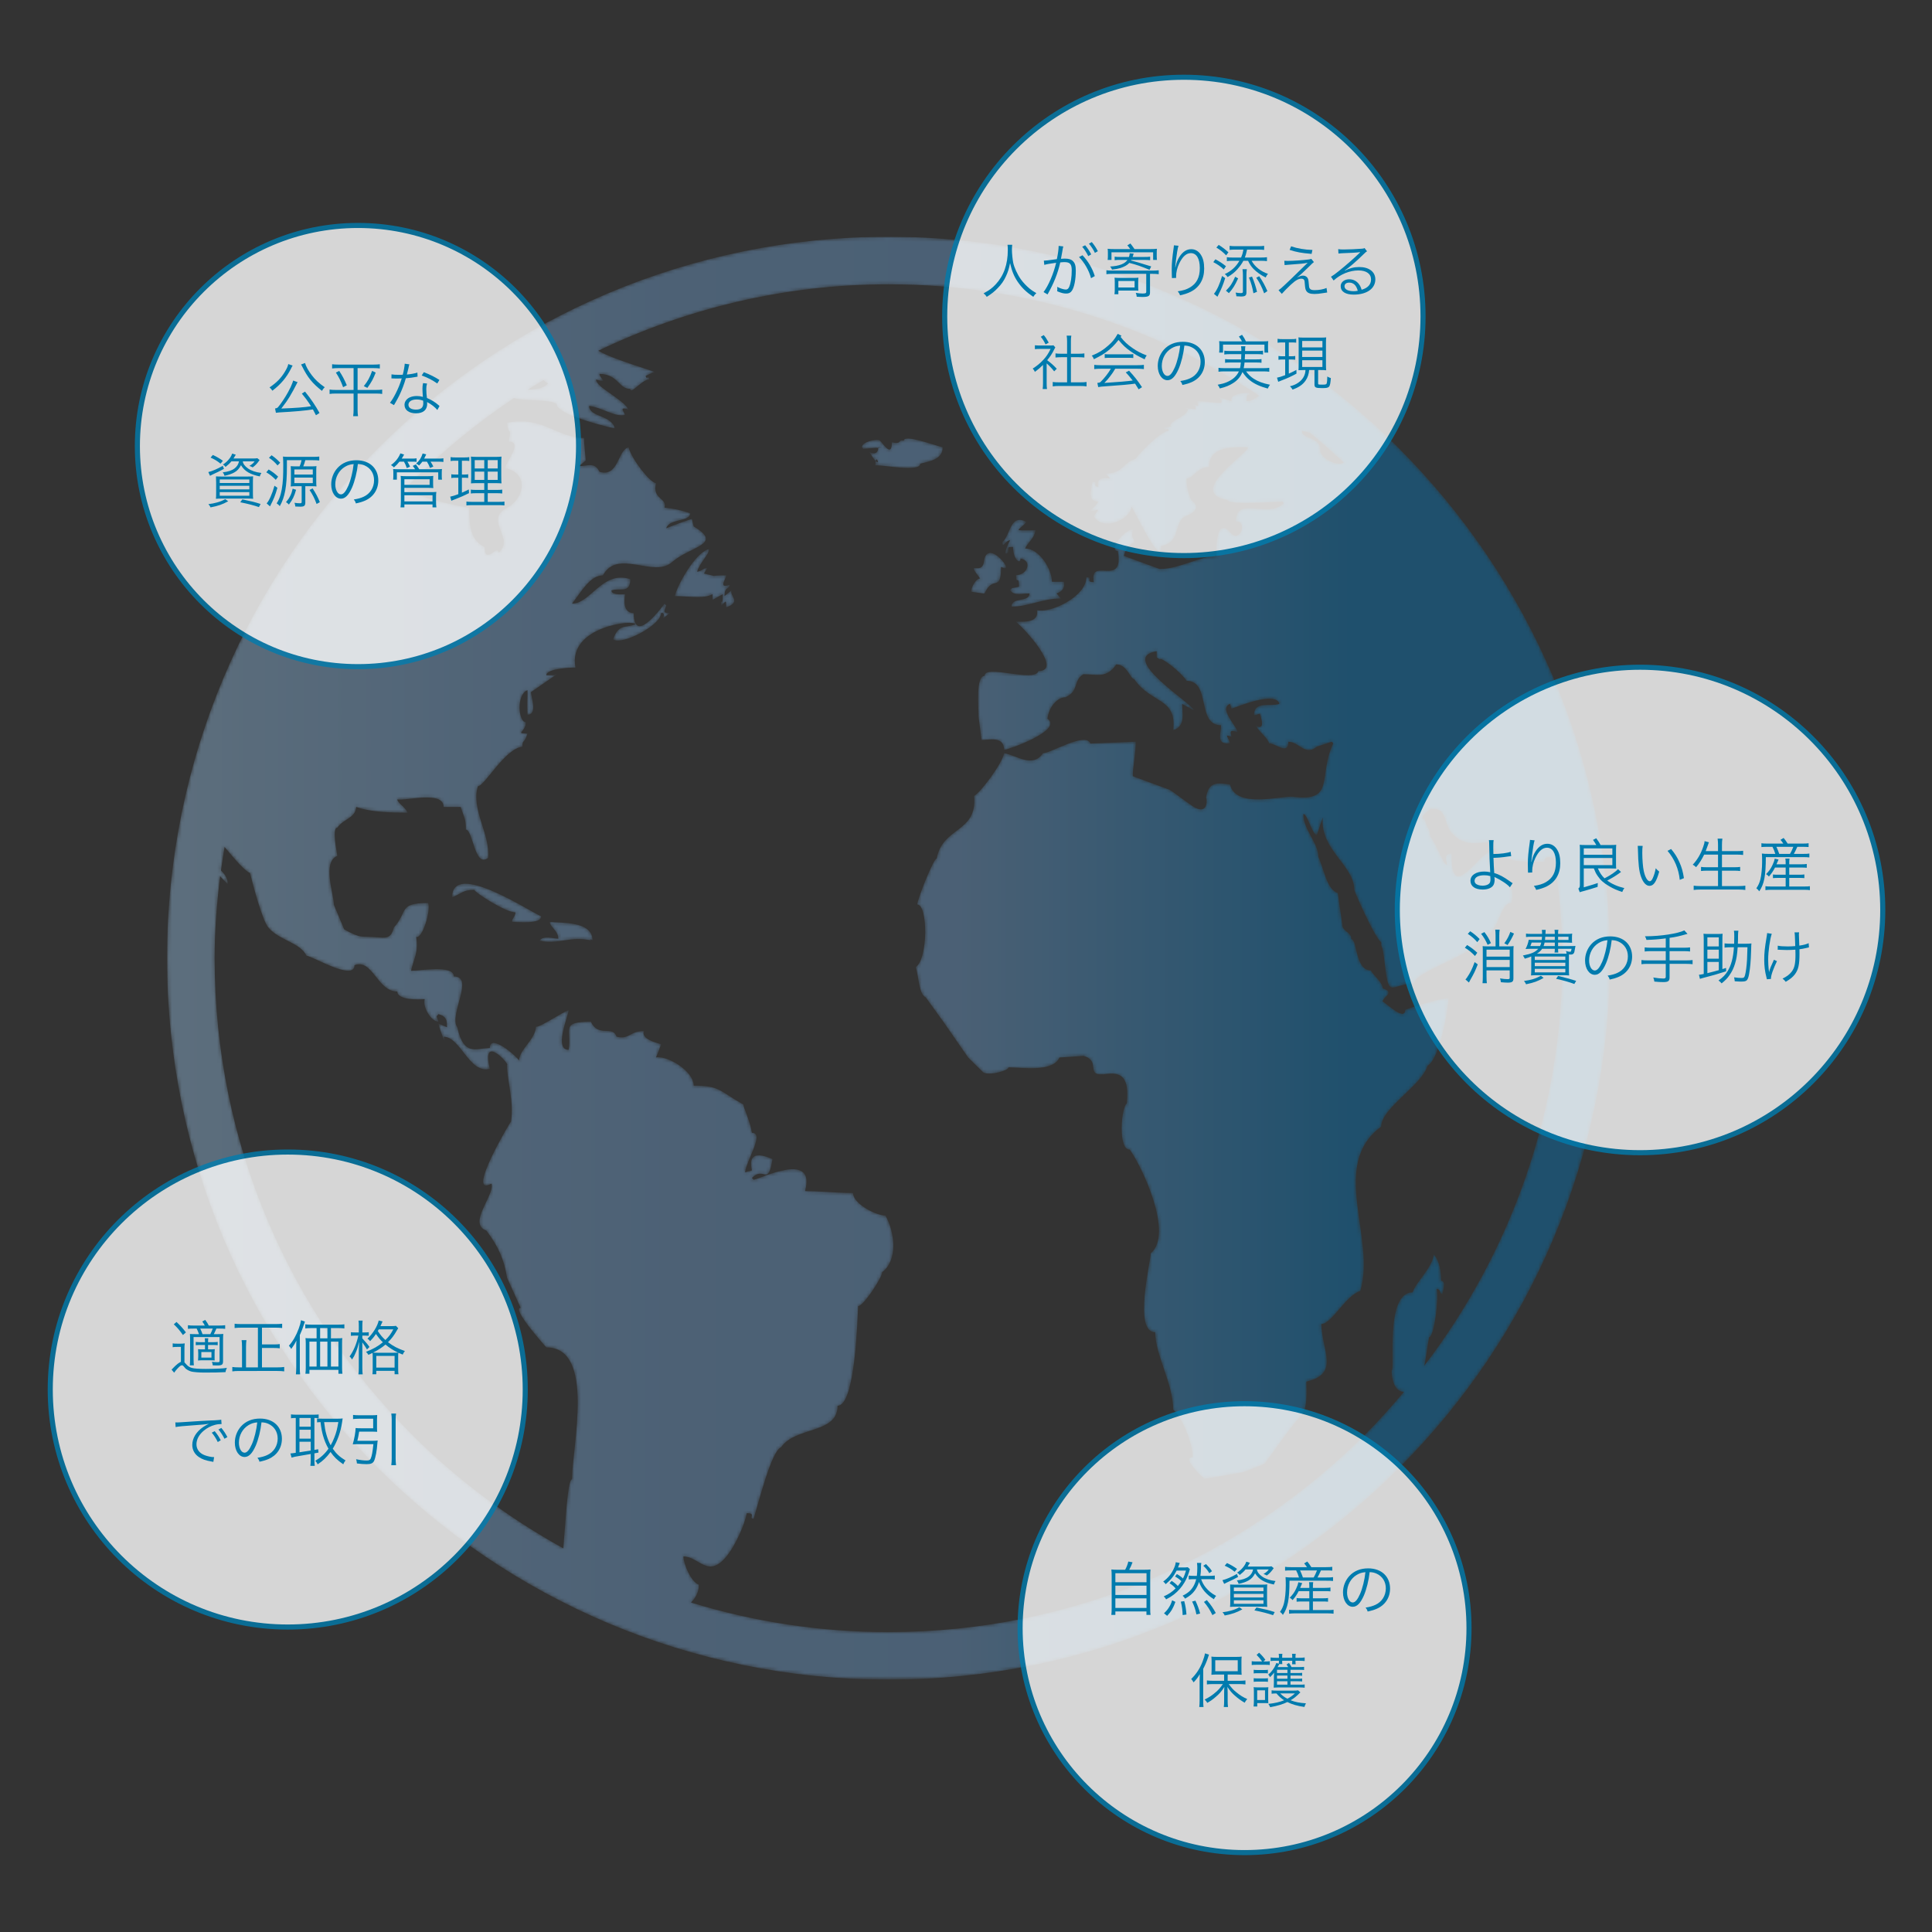 <?xml version="1.0" encoding="utf-8"?>
<!-- Generator: Adobe Illustrator 15.1.0, SVG Export Plug-In . SVG Version: 6.00 Build 0)  -->
<!DOCTYPE svg PUBLIC "-//W3C//DTD SVG 1.1//EN" "http://www.w3.org/Graphics/SVG/1.1/DTD/svg11.dtd">
<svg version="1.1" id="レイヤー_1" xmlns="http://www.w3.org/2000/svg" xmlns:xlink="http://www.w3.org/1999/xlink" x="0px"
	 y="0px" width="595.28px" height="595.28px" viewBox="0 0 595.28 595.28" enable-background="new 0 0 595.28 595.28"
	 xml:space="preserve">
<rect x="0" y="0" width="595.28" height="595.28" fill="#333333" stroke="none"/>
<g opacity="0.4">
	<g>
		<defs>
			<rect id="SVGID_1_" x="51.472" y="72.946" width="444.586" height="444.586"/>
		</defs>
		<clipPath id="SVGID_2_">
			<use xlink:href="#SVGID_1_"  overflow="visible"/>
		</clipPath>
		<g clip-path="url(#SVGID_2_)">
			<defs>
				<path id="SVGID_3_" d="M139.301,276.489c3.071-1.269,3.334-2.309,6.856-2.309c0,0.689,9.525,6.939,12.681,6.939
					c-0.163,1.493-1.065,1.767-1.065,2.925c1.632-0.015,8.981,0.843,8.981-1.739C163.427,281.061,139.301,264.835,139.301,276.489
					 M201.58,114.619C200.299,116.66,201.774,114.619,201.58,114.619 M51.472,295.239c0.007,122.768,99.524,222.286,222.292,222.293
					c122.771-0.008,222.287-99.525,222.294-222.293C496.052,172.462,396.535,72.95,273.765,72.946
					C150.997,72.95,51.479,172.462,51.472,295.239 M167.507,117.088c0.265,0.337,0.665,0.68,1.36,1.018
					c-1.433,1.665-3.852,1.909-6.334,2.008C164.171,119.069,165.837,118.083,167.507,117.088 M176.252,455.789
					c-1.417,0-2.054,14.221-2.691,21.271c-17.147-9.476-32.856-21.25-46.613-35.004c-37.587-37.598-60.812-89.461-60.82-146.818
					c0-8.566,0.681-16.968,1.688-25.265c1.354,1.447,2.333,2.477,2.35,2.471c0-2.062-1.039-3.143-2.076-4.245
					c0.315-2.434,0.701-4.845,1.102-7.25c3.212,3.973,6.534,7.645,7.829,8.001c1.023,4.08,3.815,14.712,5.704,16.891
					c3.33,3.909,9.885,4.63,11.709,8.644c1.654,0,14.792,8.024,14.792,2.913c5.64-2.104,6.964,8.11,13.199,8.11
					c0,2.721,6.849,2.541,8.438,2.325c-0.717,2.605,2.068,6.951,4.223,6.951c-0.708-2.27-0.737-1.232,0-2.32
					c2.34,0.68,2.642,1.632,2.642,4.058l-2.642-1.145c0.337,1.854,2.79,8.022,1.587,4.057c5.247,0,7.946,11.572,14.242,9.87
					c-2.79-11.271,6.364-1.166,5.305-1.166c0,4.859,2.218,11.3,1.208,17.471c0.058-0.407-14.249,23.601-5.976,19.079
					c1.022,3.601-7.53,12.338-1.581,14.485c3.665,4.868,5.489,8.974,6.348,14.522l4.207,9.297c-3.041,0,7.944,12.231,7.908,12.166
					C183.581,415.159,176.252,445.848,176.252,455.789 M403.585,133.328c3.172,2.547,6.178,5.268,9.188,7.994
					c0.073,0.043,0.116,0.143,0.195,0.171c0.371,0.337,0.744,0.674,1.108,1.01c-1.918,1.366-7.308-1.31-7.272-3.7
					c0.072-4.41-5.688-3.287-5.688-6.077C401.908,132.848,402.771,133.177,403.585,133.328 M379.45,123.617
					c-7.057-2.22-2.018-0.91-3.225,0.514c-3.266,0-3.422-0.514-7.382-0.514c0.758,2.474,0.216,1.159-1.373,1.022
					c0.773,0.837,0.909-0.058,0.909,1.509l-3.68-0.507l1.374,0.507c-0.759,2.484-4.937,2.928-5.538,5.082
					c1.73,0-1.39,0.493-1.826,0.493c0,1.395,1.383-0.387,1.383,1.002c-3.221,0.523-10.149,8.229-10.149,8.621
					c-3.938,1.076-3.809,4.554-9.225,4.554l1.394,1.54c-2.117-0.401-4.478-0.057-3.706,2.524c-2.111,0,0.271-1.509-1.839-1.509
					c-0.416,2.849-1.433,6.069,1.839,6.069c-0.916,2.111-4.594,3.543,0,2.541l-1.375,2.023c2.964,4.903,11.531,0.753,11.531-3.04
					c0.415,0,9.212,19.257,9.212,12.168c6.362-1.189,3.619-7.617,7.7-9.232c2.697-1.09,4.5-2.714,1.524-4.961
					c0-0.123-1.524-2.927-1.384-6.584c2.042,0,3.252-3.551,6.916-3.551c0-6.547,7.285-6.083,11.994-6.083
					c0,2.07-19.066,13.925-6.457,16.219c0.81,1.79,15.262,0.5,17.058,0.5l0.471,0.508c-4.843,4.952-14.756-2.448-14.756,5.583
					c3.726,0,1.15,6.986-1.755,3.5c-4.188-4.981-4.445,4.315-4.237,7.143c-4.751,0-11.471,4.058-17.527,4.058l-11.071-4.058
					c0.286-1.246,1.869-4.052,3.229-4.052c0-1.537-1.094-1.128-0.457-4.058c-2.842,0.153-7.597,6.593-4.608,6.593
					c2.109,11.652-8.876,1.438-7.382,9.627c-2.862,0-0.014-1.526-2.298-1.526c0,5.962-11.113,11.236-15.222,10.143
					c0.701,3.979-4.108,3.593-6.584,3.556c2.261,1.538,14.801,15.202,7.043,15.202c-1.133,3.721-16.605-2.196-16.605,1.509
					c-2.762,0-1.846,9.511-1.846,12.675l0.923,7.094c2.096,0,6.936-1.376,6.936,3.034c1.03,0,18.351-6.027,13.368-9.627
					c0.372-3.468,2.965-6.583,5.527-6.583c4.357-1.969,2.275-5.167,5.539-7.1c4.136,0,7.098,1.41,10.134-3.026
					c3.37,0,4.344,4.549,5.532,4.549c5.174,7.588,13.241,5.656,11.987,15.704c3.972-1.104,2.763-5.612,2.763-8.095l3.7,2.027
					c-0.479-2.142-23.71-16.333-11.531-18.251c0,2.54-0.207,1.603,0.924,2.54c0.309-1.045,6.835,4.159,8.294,6.584
					c7.581,0,2.965,13.687,10.61,13.687c0,2.869-1.649,5.975,2.76,5.567c-0.386-1.969-2.174-2.985,0.465-2.025
					c-0.723-2.348,0.109-1.811,1.85-1.517c-0.438-1.978-5.856-7.322-2.314-8.611l0.465,1.517c1.103-0.407,13.734-5.704,14.751-1.517
					c-2.97,0.981-7.828-1.065-7.828,3.536l1.846-0.51c1.157,3.665,0.71,4.854-1.387,3.559c1.313,2.259,4.148,4.343,4.148,5.567
					c2.183,0,5.985,3.813,5.985-0.502c3.505,0.13,5.18,4.551,8.78,1.524l4.602-1.524l0.456,0.502
					c-4.815,10.091,0.784,18.193-12.414,16.459c-3.307-0.442-17.578,3.873-19.404-3.784c-3.895-0.487-6.592-1.045-7.379,4.065
					c0.244,0,0.882,5.182-3.306,3.126c-1.653-0.83-7.665-5.668-8.208-5.668l-11.071-4.064c0-2.619,0.922-7.264,0.922-10.636
					l-13.97,0.566c-1.448-3.715-12.219,2.983-14.616,2.983c-3.211,4.718-8.087,0.623-11.979,0
					c-0.572,3.199-7.234,12.082-9.239,13.167c1.052,11.43-9.706,9.364-11.517,19.268c-1.029,0-5.997,12.667-5.997,14.193
					c3.299,0,3.357,16.753-0.456,19.259c0.95,3.133,0.927,8.344,3.075,9.354l5.684,7.879l7.378,10.643l4.619,4.552
					c1.83,1.161,7.828-0.51,7.828-1.524c4.065,0,13.562,1.623,15.681-3.027l7.379-0.507c5.816,1.595,0,6.619,7.143,5.568
					c6.198-0.889,6.741,3.334,6.218,9.132c-1.653,0.923-2.848,14.191,0.925,14.191c4.001,5.575,13.525,26.094,6.461,31.935
					c0,2.462-5.466,24.318,1.375,24.318c0,7.016,5.532,15.823,5.532,23.832c2.843,2.505,6.077,10.479,6.005,14.694
					c-3.715,0,3.687,6.892,3.687,6.591c0.284,0.092,10.563-1.76,11.987-2.032l6.456-2.527c3.627-4.987,8.193-11.558,11.515-15.201
					c1.912-2.204,1.389-8.102,1.389-10.141c10.455-2.427,4.753-9.562,4.615-17.751c3.258,0,7.545-8.915,11.987-10.14
					c4.954-16.318-9.646-38.919,6.463-50.67c0-5.733,12.418-12.567,14.285-18.766c3.571-1.949,6.198-16.203,6.457-20.777
					c-2.541,0-10.171,2.354-13.36,3.548c0,3.832-6.25-2.445-6.932-2.531c0-1.451,4.075-2.849,0-4.059c0-1.859-2.44-3.505-3.69-5.569
					c-4.831,0-4.108-9.624-5.991-9.624c0-2.391-2.762-2.177-2.762-4.553l-1.389-9.642c-3.414-1.058-4.253-7.542-5.991-11.133
					c0-4.432-4.617-8.275-4.617-13.206c1.281,0,2.398,5.583,4.116,6.576l1.89-5.56c-1.009,9.94,9.676,14.77,9.676,22.309
					c-0.156,0,5.97,14.269,8.309,16.222c0,2.521,0.222-1.044,1.16,7.087c1.203,10.735,2.033,5.583,8.989,5.583
					c0-3.893,19.817-9.111,20.741-14.193c5.769-1.058,5.294-10.642,9.225-10.642c2.226-10.011-8.181-5.174-6.463-15.716
					c-3.334,0-12.338,16.466-11.987,0.514c-2.72,0-1.387,2.276-1.387,3.542c-1.111,0-3.729-7.391-5.068-8.614
					c-0.717-3.875-0.572-1.378-1.848-5.584c-2.425,0,2.319-3.885,2.319-3.057c4.445-0.608,3.699,4.661,6.007,7.314
					c3.928,4.554,7.828,2.85,12.889,2.85c0,6.728,10.614,6.083,15.672,6.083c0-1.64,1.311-1.661,3.056-1.067
					c1.497,10.063,2.525,20.283,2.525,30.768c-0.006,47.27-15.966,90.678-42.562,125.572c0.652-3.003,0.989-6.251,1.482-8.786
					c1.567,0,3.127-12.467,2.299-14.843c1.551,0,0.793,1.539,1.846,1.539c0-0.925,1.272-4.095-0.457-4.095
					c0-2.647-0.366-6.055-2.313-8.194c0,3.799-5.497,8.638-6.456,11.766c-8.674,0-5.281,24.063-6.454,24.063
					c0,2.538,0.802,6.582,3.807,6.574c-3.837,4.559-7.802,9.012-12.01,13.222c-37.595,37.586-89.46,60.811-146.816,60.818
					c-21.192,0-41.617-3.214-60.869-9.112c1.381-1.387,2.418-3.078,2.418-5.497c-2.418-0.779-4.758-6.555-4.758-8.701
					c4.938,0,7.715,7.334,13.732-0.588c2.371-3.135,5.141-9.096,5.805-12.745c3.165,0,0.272,1.73,2.113,1.73
					c1.616-5.316,5.509-20.982,8.45-22.028c4.39-6.484,17.414-4.038,17.414-12.796c5.477,0,6.104-26.839,6.34-30.754
					c1.254,0.473,7.392-8.61,7.392-10.419c4.791-3.522,4.01-12.082,1.026-17.422c-2.906,0-10-3.648-10-6.963
					c-5.158,0-10.485-0.594-14.786-0.594c3.378-12.332-13.153-4.045-15.836-3.465l-0.532-0.58c3.687-3.807,4.991,2.829,6.334-5.811
					c-5.274-2.306-7.377-1.145-6.334,3.492l-2.11,0.594c0.357-3.549,6.112-12.181,2.11-12.181c-0.52-3.513-2.639-7.852-2.639-8.724
					c-7.408-4.101-7.057-5.803-15.309-5.803c0-4.611-8.265-9.369-11.601-8.704c0.572-1.315,1.116-2.678,1.575-4.057
					c-1.763-0.488-6.328-1.756-5.276-4.06c-4.53,0-4.309,2.662-8.46,1.745c-1.095-3.649-5.76,0.359-7.902-4.649
					c-9.475,0.155-5.859,2.03-6.848,8.693c-4.545,0-0.337-9.947,0-12.173c-1.446,0.221-9.541,5.731-10.062,4.981
					c-0.256,4.173-5.009,6.835-5.238,10.492c-0.616-1.262-8.998-8.531-8.998-3.873c-4.021,0-8.042,2.829-10.019-6.384
					c-2.734-3.636,5.438-15.658-1.059-15.658c0-3.678-10.457-1.74-13.191-1.74c0.866-3.844,2.363-5.684,1.588-10.449
					c1.933,0.651,4.51-8.024,3.687-10.426c-9.297-0.024-6.056,2.474-10.564,7.541c-0.723,2.858-1.84,3.315-4.437,3.057
					c-6.134-0.565-5.275,0.566-10.872-2.483l-3.156-7.551c0-3.021-3.715-13.339,1.044-15.072c-0.106-1.131-1.767-8.71,0-8.71
					c1.84-2.742,5.561-2.884,5.818-6.391c4.638,1.675,11.071,1.753,15.824,1.753c-0.908-2.01-3.155-2.978-3.155-4.093
					c2.492,0.586,14.248-2.847,14.248,2.34h5.277c0.951,3.141,1.589,3.328,1.589,6.985c2.18,0,2.74,12.04,6.855,8.689
					c0.672-7.394-5.311-14.885-3.165-22.043c2.057,0,8.367-11.674,13.716-12.182c0-2.46,0.558-0.686,1.58-4.08
					c-4.042,0-0.516-0.358-0.516-3.478c-2.289,0-2.999-8.572,0.516-9.869c0,3.307-0.178,3.5,0,7.558
					c3.186,0,1.074-5.569,1.074-6.971l8.324-5.747c-1.668,0.559-0.394,0.543-3.586,0.543c0-2.14,8.361-2.425,8.976-2.339
					c-2.527-12.776,18.478-14.951,18.478-13.334c-3.349,1.215-5.203-0.178-6.863,4.63c2.77,1.934,14.774-4.416,14.774-8.108
					c0.886-0.185,1.064,0.387,0.536,1.725l2.11-1.725c-2.246,0-1.718-0.429-1.066-2.319l-0.53-0.58c-0.021,0-9.49,13.434-9.49,2.899
					c-3.048,0-3.092-3.355-2.64-5.818c-0.887,0.064-4.222,0.338-4.222-1.145c2.59-0.946,5.803,1.124,5.803-3.478
					c-8.536-2.829-12.187,7.542-17.95,7.542c3-3.9,5.626-8.708,9.504-8.708c4.567-8.382,15.618,0.931,21.313-4.087
					c5.561-4.917,16.04-5.431,6.657-11l-0.531-2.319c-2.668,0.866-5.295,1.825-7.915,2.899c0.845-3.086,7.394-1.939,7.394-4.637
					c-2.577-0.903-5.226-1.476-7.924-1.733c0.859-3.079-3.878-2.506-2.625-7.559c-1.748,0-7.615-7.493-8.446-11.029
					c-3.506,0.91-2.978,9.313-8.974,7.544c-1.454-3.155-3.665-1.73-6.343-1.73l2.121-1.754c0-0.738-0.531-4.553-0.531-6.956
					c-8.48,0-12.716-6.879-23.73-4.646c0.558,4.708,1.459,0.543,0.514,5.812c4.565,0-0.851,6.21-1.066,8.107
					c7.793,1.861,5.531,9.699,0.594,12.254c-7.407,3.801,2.669,9.475-2.697,13.876c0-2.934-4.237,4.029-4.237-1.745
					c-4.287-2.14-4.774-6.198-4.753-12.174c-2.705-0.208-15.667-3.155-19.768-5.64c0.745-0.767,1.389-1.604,2.14-2.355
					c9.582-9.583,20.119-18.199,31.412-25.765c3.679,1.131,10.914,0.187,13.147,1.84c0,2.983,12.854,6.414,17.941,7.542
					c-0.995-4.237-7.928-3.457-7.928-6.956c3.907,0.457,7.771,3.429,10.934,2.806c0.637-0.123-2.491-3.008,1.225-1.661
					c-1.818-3.372-10.027-6.87-10.027-9.282c4.223,1.168,1.053-0.214,1.053-1.739c5.881,0.13,5.833,4.638,9.496,4.638
					c0,2.01,3.528-2.899,5.812-2.899c0-1.41-1.053,0.28-1.053-1.161l2.619-1.159c0.866,0-12.525-3.795-17.253-6.549
					c27.11-12.982,57.355-20.461,89.438-20.466c42.249,0.005,81.466,12.681,114.246,34.343c-1.302,0.81-2.477,1.67-3.93,1.67
					c0-3.994,0.909-0.697,0.909-2.543C383.002,121.074,378.778,121.347,379.45,123.617 M169.388,284.044
					c0,1.502,2.642,2.719,2.642,5.203c-1.467-0.044-4.645-1.13-5.811,0.594c5.947,1.311,9.355-1.63,16.368,0
					c-1.867-0.444,0-0.594,0,0C182.586,283.637,172.938,284.496,169.388,284.044 M315.832,169.012
					c1.033-2.147,2.844-3.063,3.224-5.619c-7.531,0-5.47,0.452-2.772-2.54c-5.108-2.84-4.945,4.173-7.384,6.127
					c0,2.339,0.807-0.51,2.31-0.51c-0.699,1.474-1.387,2.65-1.387,4.08c1.589,0,0.149-2.03,1.387-2.03h0.915
					c-0.025,3.776,2.313,5.636,2.313,3.562c3.717,0.68,2.155,5.122-1.381,5.122c0,3.403,0.923-0.47,0.923,3.581
					c-3.134,0.693-1.58,0.057-2.771,1.024c1.311,1.932,3.735,1.03,6.001,1.03c0,2.876-5.532,0.979-5.532,4.085
					c5.149,0,9.623-2.532,15.212-2.532l-1.38-1.554c1.889-0.592,2.669-1.783,2.29-3.593h-3.679
					C324.121,175.308,320.113,168.896,315.832,169.012 M303.166,172.998c-0.602,4.723-6.006-1.053-1.172,5.238
					c-1.275,0-2.765,2.664-2.765,4.087l3.814,0.553l0.321-0.037c2.641-5.869,5.076-0.078,5.076-8.189
					C313.566,177.494,304.146,165.219,303.166,172.998 M223.232,183.67c0-3.199,1.58-1.933,1.58-3.473
					c-3.693,1.333-1.051-1.903-1.051-2.912c-6.354,0-1.56,0.586-6.864-0.572l1.052-1.754c-1.358,0.144-2.003,1.174-3.164,1.174
					c0.89-2.899,3.695-5.238,3.695-6.965l-0.443,0.152c-4.022,1.344-9.427,11.128-10.114,14.351
					c4.35,0.014,8.968,0.943,11.616-0.595v1.754l3.169-1.754c0,4.514-0.543,0.615-0.543,3.499c1.46-1.015,1.596-2.374,1.596,0.568
					c4.674-1.698,1.144-3.324,1.596-5.212L223.232,183.67z M278.474,135.776c-2.053-0.459-0.3,1.258-3.679,0.507
					c0,5.269-3.169-0.435-3.856-0.643c-1.182-0.407-5.369,0.508-5.369,2.167l0.444,0.5c-0.17-0.07,2.935-0.229,4.603-0.349
					l0.014-0.152c1.56,0,1.09,0.064-0.014,0.152c-0.106,1.687-1.03,2.146-2.748,1.359c0.929,1.511,1.532,2.313,1.931,2.74
					c0.331-1.667,1.327,1.361,0,0l-0.093,1.326c1.891-0.265,13.835,2.238,13.835-0.51c2.655-0.723,6.92-1.217,6.92-5.067
					C288.216,137.316,278.474,133.651,278.474,135.776"/>
			</defs>
			<clipPath id="SVGID_4_">
				<use xlink:href="#SVGID_3_"  overflow="visible"/>
			</clipPath>
			<defs>
				<filter id="Adobe_OpacityMaskFilter" filterUnits="userSpaceOnUse" x="51.472" y="72.946" width="444.586" height="444.586">
					<feColorMatrix  type="matrix" values="1 0 0 0 0  0 1 0 0 0  0 0 1 0 0  0 0 0 1 0"/>
				</filter>
			</defs>
			<mask maskUnits="userSpaceOnUse" x="51.472" y="72.946" width="444.586" height="444.586" id="SVGID_5_">
				<g filter="url(#Adobe_OpacityMaskFilter)">
					
						<linearGradient id="SVGID_6_" gradientUnits="userSpaceOnUse" x1="-836.219" y1="852.545" x2="-834.652" y2="852.545" gradientTransform="matrix(283.627 0 0 -283.627 237225.375 242099.75)">
						<stop  offset="0" style="stop-color:#E6E6E6"/>
						<stop  offset="0.013" style="stop-color:#E6E6E6"/>
						<stop  offset="0.141" style="stop-color:#F2F2F2"/>
						<stop  offset="0.322" style="stop-color:#FCFCFC"/>
						<stop  offset="0.548" style="stop-color:#FFFFFF"/>
						<stop  offset="0.822" style="stop-color:#FFFFFF"/>
						<stop  offset="1" style="stop-color:#FFFFFF"/>
					</linearGradient>
					<rect x="51.472" y="72.946" clip-path="url(#SVGID_4_)" fill="url(#SVGID_6_)" width="444.586" height="444.586"/>
				</g>
			</mask>
			
				<linearGradient id="SVGID_7_" gradientUnits="userSpaceOnUse" x1="-836.219" y1="852.545" x2="-834.651" y2="852.545" gradientTransform="matrix(283.627 0 0 -283.627 237225.375 242099.75)">
				<stop  offset="0" style="stop-color:#99C5EA"/>
				<stop  offset="0.013" style="stop-color:#99C5EA"/>
				<stop  offset="0.065" style="stop-color:#90BEE6"/>
				<stop  offset="0.204" style="stop-color:#7DAEDD"/>
				<stop  offset="0.357" style="stop-color:#72A5D8"/>
				<stop  offset="0.548" style="stop-color:#6EA3D6"/>
				<stop  offset="0.822" style="stop-color:#007AC2"/>
				<stop  offset="1" style="stop-color:#007AC2"/>
			</linearGradient>
			
				<rect x="51.472" y="72.946" clip-path="url(#SVGID_4_)" mask="url(#SVGID_5_)" fill="url(#SVGID_7_)" width="444.586" height="444.586"/>
		</g>
	</g>
</g>
<g opacity="0.8">
	<g>
		<defs>
			<rect id="SVGID_8_" x="290.296" y="23.018" width="148.946" height="148.947"/>
		</defs>
		<clipPath id="SVGID_9_">
			<use xlink:href="#SVGID_8_"  overflow="visible"/>
		</clipPath>
		<path clip-path="url(#SVGID_9_)" fill="#FFFFFF" d="M438.459,97.491c0,40.697-32.991,73.69-73.69,73.69
			c-40.696,0-73.69-32.993-73.69-73.69c0-40.697,32.994-73.689,73.69-73.689C405.468,23.802,438.459,56.794,438.459,97.491"/>
		
			<circle clip-path="url(#SVGID_9_)" fill="none" stroke="#007CAE" stroke-width="1.567" stroke-miterlimit="10" cx="364.769" cy="97.491" r="73.69"/>
	</g>
</g>
<path fill="#007BAE" d="M311.883,75.419c-0.056,0.308-0.092,1.051-0.092,1.613c0,1.052,0.198,2.938,0.399,3.934
	c0.308,1.468,1.287,3.59,2.337,5.076c0.726,1.016,1.705,2.049,2.686,2.865c0.581,0.488,1.052,0.798,2.103,1.415
	c-0.436,0.398-0.635,0.615-0.942,1.142c-2.214-1.505-3.518-2.774-4.806-4.641c-1.125-1.65-1.812-3.337-2.355-5.767
	c-0.327,1.724-0.635,2.702-1.252,4.044c-0.634,1.396-1.433,2.556-2.592,3.716c-1.015,1.05-1.759,1.65-3.337,2.647
	c-0.308-0.49-0.525-0.726-0.979-1.07c1.831-1.015,2.648-1.613,3.698-2.737c2.538-2.702,3.772-6.183,3.772-10.662
	c0-0.724-0.019-1.105-0.092-1.577H311.883z"/>
<path fill="#007BAE" d="M321.624,80.314c0.652-0.017,1.345-0.09,4.008-0.471c0.308-1.359,0.545-3.083,0.545-3.844v-0.236
	l1.448,0.164c-0.108,0.344-0.199,0.761-0.343,1.74c-0.073,0.453-0.237,1.286-0.383,2.066c0.418-0.037,0.652-0.055,1.07-0.055
	c1.287,0,2.049,0.218,2.611,0.763c0.632,0.598,0.889,1.431,0.889,2.92c0,2.772-0.471,5.183-1.215,6.235
	c-0.435,0.615-0.925,0.851-1.777,0.851c-0.779,0-1.542-0.199-2.737-0.706c0.035-0.272,0.035-0.399,0.035-0.654
	c0-0.271,0-0.381-0.052-0.707c1.032,0.526,2.047,0.834,2.7,0.834c0.453,0,0.798-0.29,1.033-0.87c0.488-1.16,0.761-3.01,0.761-5.041
	c0-1.921-0.543-2.538-2.229-2.538c-0.399,0-0.634,0.019-1.305,0.09c-0.765,3.391-2.032,6.546-3.918,9.863l-1.231-0.726
	c1.504-1.976,3.062-5.601,3.878-9.028c-2.319,0.326-2.827,0.418-3.644,0.654L321.624,80.314z M333.535,78.646
	c1.796,1.923,3.029,4.024,3.79,6.42l-1.158,0.652c-0.601-2.304-2.068-4.896-3.7-6.51L333.535,78.646z M334.352,75.565
	c0.815,0.978,1.323,1.74,1.867,2.81l-0.906,0.545c-0.453-0.962-1.322-2.304-1.867-2.884L334.352,75.565z M336.4,74.585
	c0.816,0.998,1.27,1.668,1.866,2.811l-0.906,0.525c-0.38-0.851-1.142-2.03-1.849-2.846L336.4,74.585z"/>
<path fill="#007BAE" d="M342.755,84.376c-0.854,0-1.378,0.035-1.851,0.108v-1.215c0.435,0.074,0.996,0.109,1.851,0.109h12.418
	c0.726,0,1.341-0.035,1.849-0.109v1.215c-0.58-0.073-1.16-0.108-1.849-0.108h-0.835v5.728c0,1.125-0.473,1.396-2.447,1.396
	c-0.416,0-1.032-0.035-1.65-0.072c-0.033-0.472-0.127-0.798-0.291-1.197c0.728,0.127,1.451,0.201,2.105,0.201
	c0.869,0,1.123-0.109,1.123-0.472v-5.584H342.755z M354.646,76.743c0.673,0,1.126-0.018,1.831-0.092
	c-0.054,0.381-0.07,0.708-0.07,1.252v0.906c0,0.543,0.017,0.906,0.07,1.269h-1.176V77.74h-12.838v2.339h-1.178
	c0.054-0.418,0.072-0.726,0.072-1.269v-0.906c0-0.508-0.019-0.853-0.072-1.252c0.706,0.074,1.16,0.092,1.831,0.092h5.131
	c-0.182-0.235-0.235-0.327-0.291-0.399c-0.344-0.471-0.344-0.471-0.618-0.744l0.944-0.581c0.474,0.581,0.474,0.581,1.125,1.505
	c0.036,0.039,0.036,0.039,0.163,0.219H354.646z M348.572,80.079c-0.035,0.09-0.056,0.108-0.091,0.181
	c0.653,0.182,0.653,0.182,2.087,0.562c0.435,0.127,3.227,0.98,4.133,1.269l-0.509,1.052c-2.412-1.015-4.169-1.632-6.236-2.139
	c-0.598,0.67-1.469,1.161-2.683,1.559c-0.779,0.235-1.434,0.363-2.647,0.508c-0.108-0.326-0.308-0.652-0.581-0.943
	c2.775-0.162,4.534-0.834,5.352-2.048h-2.284c-0.784,0-1.198,0.018-1.67,0.09v-1.088c0.453,0.073,0.853,0.093,1.597,0.093h2.811
	c0.144-0.438,0.199-0.674,0.234-1.126l1.214,0.108c-0.054,0.164-0.054,0.164-0.145,0.491c-0.055,0.181-0.092,0.306-0.184,0.527
	h3.592c0.889,0,1.396-0.02,1.815-0.093v1.088c-0.512-0.055-1.179-0.09-1.869-0.09H348.572z M350.693,88.146
	c0,0.762,0.019,1.052,0.056,1.433c-0.509-0.055-0.726-0.055-1.521-0.055h-4.642v1.125h-1.199c0.075-0.508,0.091-0.943,0.091-1.597
	v-2.011c0-0.654-0.016-1.033-0.07-1.486c0.453,0.053,0.851,0.072,1.54,0.072h4.262c0.761,0,1.14-0.019,1.558-0.072
	c-0.055,0.435-0.073,0.833-0.073,1.468V88.146z M344.586,88.583h5.002v-2.013h-5.002V88.583z"/>
<path fill="#007BAE" d="M363.119,75.727c-0.146,0.381-0.255,0.889-0.418,1.868c-0.29,1.831-0.542,3.807-0.598,4.731l0.07,0.019
	c0.039-0.144,0.039-0.144,0.129-0.525c0.218-0.998,0.582-1.886,1.108-2.702c1.014-1.559,2.21-2.339,3.625-2.339
	c1.177,0,2.192,0.562,2.899,1.613c0.762,1.125,1.088,2.466,1.088,4.405c0,3.282-1.468,5.767-4.188,7.126
	c-0.871,0.435-1.958,0.797-3.229,1.07c-0.216-0.543-0.325-0.744-0.723-1.233c1.687-0.253,2.627-0.543,3.68-1.141
	c2.122-1.215,3.117-3.12,3.117-6.021c0-2.919-1.016-4.604-2.756-4.604c-1.378,0-2.538,1.033-3.573,3.155
	c-0.632,1.323-0.977,2.719-0.977,4.043c0,0.072,0,0.164,0.019,0.435l-1.306,0.057v-0.202l-0.02-0.326l-0.035-1.884v-0.418
	c0-1.777,0.163-3.481,0.616-6.689c0.037-0.272,0.056-0.363,0.056-0.58L363.119,75.727z"/>
<path fill="#007BAE" d="M374.474,79.897c1.251,0.653,2.047,1.16,3.264,2.122l-0.67,0.998c-1.07-0.98-1.851-1.523-3.226-2.249
	L374.474,79.897z M377.5,85.698c-0.634,2.013-1.195,3.391-1.993,4.932c-0.181,0.326-0.181,0.326-0.397,0.798l-1.071-0.888
	c0.964-1.197,1.778-3.009,2.503-5.512L377.5,85.698z M375.507,75.456c1.216,0.779,1.958,1.341,2.991,2.284l-0.707,0.943
	c-0.958-0.997-1.648-1.56-3.01-2.411L375.507,75.456z M379.784,80.35c-0.667,0-1.194,0.037-1.772,0.11v-1.215
	c0.542,0.09,0.925,0.109,1.811,0.109h2.573c0.383-0.925,0.509-1.306,0.711-2.448h-2.612c-0.651,0-1.144,0.018-1.632,0.09v-1.251
	c0.527,0.074,1.014,0.109,1.667,0.109h7.325c0.688,0,1.105-0.035,1.65-0.109v1.251c-0.472-0.054-0.979-0.09-1.632-0.09h-3.627
	c-0.344,1.504-0.344,1.504-0.687,2.448h4.91c0.943,0,1.47-0.035,1.904-0.109v1.215c-0.508-0.073-1.142-0.11-1.904-0.11h-2.827
	c0.979,1.814,2.811,3.283,5.041,4.026c-0.328,0.379-0.474,0.615-0.711,1.124c-1.466-0.726-2.789-1.668-3.769-2.665
	c-0.67-0.689-1.197-1.486-1.65-2.484h-1.447c-0.474,0.908-0.965,1.596-1.887,2.648c-0.854,0.943-1.689,1.615-2.974,2.375
	c-0.272-0.417-0.455-0.617-0.871-0.925c2.029-0.943,3.427-2.23,4.513-4.098H379.784z M377.737,89.561
	c1.359-1.358,1.995-2.321,2.831-4.297l0.921,0.508c-0.995,2.157-1.54,3.063-2.846,4.551L377.737,89.561z M384.048,90.087
	c0,0.979-0.382,1.269-1.669,1.269c-0.381,0-0.96-0.037-1.432-0.073c-0.036-0.417-0.073-0.652-0.238-1.142
	c0.727,0.127,1.163,0.164,1.616,0.164c0.488,0,0.634-0.109,0.634-0.47V84.72c0-0.707-0.037-1.142-0.127-1.777h1.34
	c-0.089,0.58-0.124,1.07-0.124,1.741V90.087z M385.77,85.227c0.707,1.687,1.068,2.792,1.54,4.678l-1.105,0.453
	c-0.346-1.903-0.688-3.118-1.378-4.84L385.77,85.227z M387.981,85.102c1.105,1.63,1.704,2.737,2.519,4.586l-0.995,0.689
	c-0.726-1.978-1.359-3.245-2.431-4.805L387.981,85.102z"/>
<path fill="#007BAE" d="M395.712,80.35c0.453,0.037,0.69,0.037,1.088,0.037c1.594,0,4.804-0.217,6.362-0.435
	c0.42-0.055,0.634-0.108,0.872-0.199l0.797,0.998c-0.383,0.289-0.562,0.47-1.614,1.505c-1.521,1.521-2.7,2.573-3.589,3.262
	c1.015-0.49,1.322-0.598,1.811-0.598c0.512,0,0.926,0.164,1.237,0.473c0.359,0.361,0.486,0.778,0.56,1.811
	c0.072,1.144,0.127,1.415,0.326,1.705c0.254,0.345,0.672,0.488,1.505,0.488c1.325,0,2.703-0.252,3.661-0.67l0.201,1.396
	c-0.183,0.019-0.183,0.019-1.47,0.218c-0.996,0.164-1.686,0.235-2.484,0.235c-1.359,0-2.158-0.326-2.536-1.033
	c-0.22-0.398-0.31-0.797-0.4-1.993c-0.053-0.834-0.088-1.035-0.198-1.252c-0.127-0.271-0.453-0.435-0.835-0.435
	c-0.941,0-1.83,0.51-3.335,1.904c-0.89,0.816-2.085,2.048-2.721,2.773l-1.015-1.125c0.634-0.435,0.869-0.634,1.956-1.667
	c1.308-1.215,2.811-2.665,4.28-4.116c0.526-0.523,1.451-1.431,2.756-2.682c-1.124,0.252-2.321,0.379-5.404,0.579
	c-0.869,0.055-1.249,0.092-1.721,0.145L395.712,80.35z M397.813,75.891c1.923,0.67,4.172,1.052,6.564,1.124l-0.255,1.216
	c-3.264-0.291-4.586-0.527-6.763-1.234L397.813,75.891z"/>
<path fill="#007BAE" d="M412.324,76.76c0.506,0.093,0.834,0.109,1.703,0.109c1.505,0,3.917-0.109,5.548-0.236
	c0.472-0.035,0.634-0.072,0.871-0.199l0.761,0.998c-0.253,0.127-0.346,0.199-0.925,0.761c-2.501,2.449-4.695,4.334-5.964,5.15
	l0.035,0.053c1.379-0.742,2.849-1.122,4.442-1.122c3.029,0,4.967,1.485,4.967,3.806c0,2.829-2.629,4.696-6.652,4.696
	c-2.557,0-4.025-0.943-4.025-2.611c0-1.214,1.123-2.122,2.63-2.122c1.215,0,2.265,0.526,2.99,1.488
	c0.383,0.507,0.582,0.941,0.836,1.74c1.901-0.526,2.899-1.631,2.899-3.173c0-1.741-1.451-2.774-3.898-2.774
	c-2.665,0-5.528,1.16-7.633,3.1l-0.815-1.16c0.651-0.38,1.304-0.853,2.538-1.849c1.94-1.542,4.805-4.061,6.056-5.293l0.254-0.254
	c0,0,0.036-0.036,0.072-0.074l0.074-0.072l-0.038-0.037c-0.055,0-0.055,0-0.164,0.02c-0.578,0.107-2.755,0.234-5.511,0.326
	c-0.399,0.017-0.58,0.035-0.979,0.09L412.324,76.76z M415.732,87.076c-0.907,0-1.469,0.436-1.469,1.125
	c0,0.473,0.235,0.816,0.726,1.105c0.471,0.254,1.25,0.417,2.029,0.417c0.453,0,0.672-0.018,1.324-0.127
	C417.944,87.947,417.037,87.076,415.732,87.076"/>
<path fill="#007BAE" d="M322.494,118.092c0,0.763,0.018,1.288,0.109,1.779h-1.342c0.071-0.525,0.108-1.035,0.108-1.795v-5.639
	c-0.906,0.906-1.378,1.306-2.503,2.141c-0.199-0.438-0.345-0.653-0.67-1.016c1.269-0.799,2.267-1.615,3.264-2.684
	c0.944-1.017,1.541-1.904,2.248-3.372h-3.389c-0.545,0-0.944,0.02-1.453,0.072v-1.197c0.488,0.055,0.89,0.074,1.415,0.074h3.281
	c0.544,0,0.835-0.019,1.033-0.055l0.563,0.635c-0.128,0.199-0.237,0.398-0.418,0.779c-0.562,1.144-1.179,2.085-2.085,3.175
	c1.196,0.886,1.886,1.503,2.956,2.627l-0.799,0.797c-0.742-0.943-1.613-1.831-2.32-2.446V118.092z M321.588,103.244
	c0.524,0.599,0.888,1.145,1.543,2.322l-0.98,0.543c-0.508-1.052-0.854-1.579-1.469-2.339L321.588,103.244z M328.785,105.076
	c0-0.617-0.037-0.961-0.127-1.65h1.433c-0.108,0.635-0.127,1.033-0.127,1.65v3.916h2.376c0.78,0,1.268-0.035,1.775-0.109v1.269
	c-0.562-0.055-1.142-0.09-1.775-0.09h-2.376v7.741h2.864c0.944,0,1.486-0.037,1.958-0.109v1.359
	c-0.599-0.09-1.161-0.127-1.958-0.127h-6.527c-0.798,0-1.359,0.037-1.939,0.127v-1.359c0.472,0.072,1.015,0.109,1.959,0.109h2.465
	v-7.741h-1.797c-0.614,0-1.213,0.035-1.772,0.09v-1.269c0.468,0.074,1.013,0.109,1.772,0.109h1.797V105.076z"/>
<path fill="#007BAE" d="M345.271,103.808c1.16,1.469,2.104,2.337,3.59,3.371c1.433,1.016,2.646,1.65,4.461,2.339
	c-0.382,0.528-0.418,0.599-0.636,1.197c-2.012-0.961-3.08-1.577-4.424-2.538c-1.451-1.033-2.229-1.759-3.625-3.426
	c-1.252,1.577-2.284,2.61-3.644,3.625c-1.163,0.853-1.813,1.234-3.936,2.302c-0.237-0.58-0.381-0.816-0.69-1.086
	c2.214-0.906,3.483-1.687,5.079-3.102c1.358-1.195,1.922-1.884,2.937-3.625l1.16,0.582L345.271,103.808z M339.216,113.615
	c-0.888,0-1.521,0.037-2.066,0.108v-1.306c0.562,0.073,1.16,0.11,2.066,0.11h11.169c0.924,0,1.506-0.037,2.066-0.11v1.306
	c-0.561-0.072-1.179-0.108-2.066-0.108h-6.764c-0.615,1.033-0.906,1.451-1.54,2.284c-0.707,0.924-0.707,0.924-1.812,2.085
	c4.314-0.271,7.269-0.525,8.738-0.743c-1.451-1.775-1.451-1.775-2.141-2.502l1.017-0.525c1.704,1.849,2.59,2.973,3.988,5.076
	l-1.033,0.67c-0.525-0.833-0.689-1.105-1.105-1.757c-1.451,0.234-4.842,0.543-9.011,0.814c-1.379,0.092-1.469,0.11-2.339,0.254
	l-0.272-1.287c0.542-0.054,0.726-0.09,0.979-0.29c1.194-1.179,2.357-2.665,3.19-4.079H339.216z M340.376,109.101
	c0.361,0.054,0.763,0.072,1.433,0.072h5.857c0.707,0,1.123-0.019,1.521-0.072v1.214c-0.38-0.053-0.852-0.07-1.521-0.07h-5.875
	c-0.542,0-1.054,0.017-1.415,0.07V109.101z"/>
<path fill="#007BAE" d="M363.155,113.67c-1.052,2.393-2.123,3.481-3.427,3.481c-1.721,0-3.01-1.886-3.01-4.422
	c0-1.851,0.688-3.646,1.904-5.005c1.449-1.595,3.426-2.411,5.856-2.411c2.03,0,3.808,0.634,4.984,1.796
	c1.145,1.105,1.757,2.683,1.757,4.422c0,2.811-1.521,5.131-4.149,6.254c-0.816,0.345-1.505,0.563-2.756,0.834
	c-0.182-0.599-0.289-0.779-0.635-1.215c1.325-0.217,2.177-0.453,3.027-0.851c1.995-0.906,3.209-2.846,3.209-5.078
	c0-2.067-1.05-3.734-2.884-4.549c-0.668-0.291-1.194-0.418-2.101-0.453C364.66,108.992,363.972,111.766,363.155,113.67
	 M360.925,107.342c-1.83,1.107-2.955,3.155-2.955,5.404c0,1.74,0.764,3.082,1.74,3.082c0.762,0,1.487-0.853,2.267-2.628
	c0.743-1.706,1.415-4.387,1.652-6.709C362.539,106.581,361.76,106.833,360.925,107.342"/>
<path fill="#007BAE" d="M382.815,114.63c-0.599,1.47-1.467,2.503-2.845,3.391c-1.218,0.779-2.305,1.215-4.117,1.668
	c-0.181-0.453-0.31-0.653-0.671-1.142c1.322-0.254,1.958-0.436,2.773-0.762c1.868-0.779,3.08-1.867,3.771-3.354h-4.604
	c-0.652,0-1.141,0.037-1.686,0.109v-1.214c0.472,0.072,0.906,0.109,1.669,0.109h4.966c0.129-0.527,0.164-0.799,0.254-1.741h-3.282
	c-0.759,0-1.16,0.017-1.576,0.09v-1.142c0.472,0.072,0.779,0.09,1.576,0.09h3.373c0.038-0.762,0.053-0.961,0.053-1.613h-3.497
	c-0.761,0-1.251,0.035-1.741,0.109v-1.179c0.472,0.072,0.943,0.108,1.741,0.108h3.518c0-0.689-0.035-1.088-0.108-1.468h1.341
	c-0.074,0.326-0.109,0.797-0.089,1.468h3.787c0.815,0,1.269-0.037,1.74-0.108v1.179c-0.525-0.09-0.979-0.109-1.74-0.109h-3.808
	c-0.018,0.726-0.038,1.052-0.071,1.613h3.59c0.797,0,1.085-0.018,1.558-0.09v1.142c-0.435-0.073-0.797-0.09-1.558-0.09h-3.664
	c-0.071,0.67-0.127,1.087-0.271,1.741h6.198c0.766,0,1.219-0.037,1.689-0.109v1.214c-0.546-0.072-1.016-0.109-1.705-0.109h-5.44
	c0.707,0.98,1.396,1.632,2.357,2.266c1.378,0.871,2.774,1.396,5.022,1.851c-0.292,0.361-0.491,0.706-0.69,1.177
	c-2.354-0.634-4.114-1.431-5.492-2.52c-0.851-0.67-1.503-1.396-2.085-2.249L382.815,114.63z M388.961,105.185
	c0.761,0,1.232-0.019,1.812-0.074c-0.054,0.381-0.071,0.744-0.071,1.216v1.07c0,0.525,0.018,0.889,0.071,1.25h-1.177v-2.466h-12.764
	v2.466h-1.197c0.054-0.399,0.072-0.707,0.072-1.25v-1.052c0-0.49-0.019-0.853-0.072-1.234c0.58,0.055,1.052,0.074,1.831,0.074h5.201
	c-0.27-0.526-0.433-0.797-0.941-1.488l0.962-0.543c0.562,0.762,0.886,1.324,1.198,2.031H388.961z"/>
<path fill="#007BAE" d="M397.106,109.771h0.78c0.563,0,0.763-0.019,1.197-0.091v1.161c-0.453-0.055-0.726-0.072-1.197-0.072h-0.78
	v4.35c0.71-0.308,1.127-0.508,2.342-1.142l0.017,1.142c-1.593,0.871-2.827,1.433-4.643,2.122c-0.397,0.146-0.726,0.29-0.979,0.398
	l-0.378-1.269c0.599-0.108,1.505-0.379,2.355-0.724c0.092-0.037,0.107-0.037,0.166-0.055v-4.822h-0.854
	c-0.49,0-0.798,0.017-1.214,0.09v-1.179c0.416,0.072,0.67,0.091,1.232,0.091h0.836v-4.26h-0.818c-0.778,0-0.998,0.018-1.524,0.09
	v-1.214c0.453,0.09,0.836,0.108,1.562,0.108h2.667c0.688,0,1.065-0.018,1.503-0.108v1.195c-0.453-0.054-0.836-0.072-1.451-0.072
	h-0.817V109.771z M406.137,118.147c0,0.346,0.093,0.363,1.324,0.363c0.924,0,1.179-0.073,1.287-0.308
	c0.127-0.291,0.217-1.179,0.217-2.195c0.436,0.254,0.708,0.381,1.089,0.49c-0.235,2.938-0.361,3.083-2.738,3.083
	c-1.958,0-2.304-0.182-2.304-1.144v-4.422h-1.647c-0.092,1.232-0.437,2.284-1.054,3.19c-0.888,1.306-2.12,2.158-4.061,2.829
	c-0.199-0.381-0.416-0.654-0.798-1.017c1.143-0.29,1.797-0.58,2.538-1.087c1.433-0.979,2.195-2.321,2.249-3.916h-0.399
	c-0.76,0-1.251,0.017-1.758,0.053c0.035-0.471,0.054-0.996,0.054-1.831V105.8c0-0.906-0.019-1.341-0.072-1.849
	c0.453,0.055,0.87,0.074,1.776,0.074h5.058c0.854,0,1.252-0.019,1.724-0.074c-0.056,0.472-0.072,0.961-0.072,1.849v6.4
	c0,0.889,0.017,1.396,0.072,1.886c-0.561-0.055-0.87-0.072-1.759-0.072h-0.726V118.147z M401.225,107.034h6.236v-1.976h-6.236
	V107.034z M401.225,109.989h6.236v-1.958h-6.236V109.989z M401.225,113.072h6.236v-2.085h-6.236V113.072z"/>
<g opacity="0.8">
	<g>
		<defs>
			<rect id="SVGID_10_" x="429.745" y="204.8" width="151.148" height="151.147"/>
		</defs>
		<clipPath id="SVGID_11_">
			<use xlink:href="#SVGID_10_"  overflow="visible"/>
		</clipPath>
		<path clip-path="url(#SVGID_11_)" fill="#FFFFFF" d="M580.109,280.374c0,41.306-33.483,74.791-74.79,74.791
			c-41.305,0-74.79-33.484-74.79-74.791c0-41.305,33.485-74.79,74.79-74.79C546.626,205.583,580.109,239.069,580.109,280.374"/>
		
			<circle clip-path="url(#SVGID_11_)" fill="none" stroke="#007CAE" stroke-width="1.567" stroke-miterlimit="10" cx="505.319" cy="280.374" r="74.79"/>
	</g>
</g>
<path fill="#007BAE" d="M460.216,258.855c-0.094,0.453-0.112,0.979-0.112,2.393c0,0.4,0,0.599,0.038,1.886
	c1.995,0,4.315-0.29,5.311-0.689l0.165,1.341c-0.308,0.019-0.308,0.019-1.088,0.127c-1.632,0.254-2.866,0.363-4.37,0.399
	c0.057,1.759,0.146,3.518,0.236,4.678c1.467,0.417,2.955,1.214,4.841,2.573c0.381,0.272,0.381,0.291,0.834,0.563l-0.854,1.269
	c-0.379-0.472-0.906-0.925-1.883-1.578c-0.835-0.562-1.834-1.124-2.449-1.396c-0.255-0.109-0.273-0.109-0.436-0.199
	c0.035,0.199,0.074,0.543,0.074,0.779c0,0.762-0.166,1.433-0.453,1.831c-0.563,0.798-1.724,1.252-3.228,1.252
	c-2.339,0-3.771-1.017-3.771-2.684c0-1.74,1.687-2.866,4.26-2.866c0.544,0,1.196,0.074,1.578,0.164
	c0.089,0.018,0.089,0.037,0.163,0.037c0.036,0,0.036,0,0.092,0.035c0-0.072,0-0.09-0.019-0.162v-0.109
	c-0.147-2.085-0.272-5.584-0.293-8.177c-0.017-0.888-0.017-1.033-0.088-1.468H460.216z M457.312,269.68
	c-1.85,0-2.972,0.652-2.972,1.704c0,0.288,0.109,0.599,0.271,0.779c0.381,0.453,1.215,0.726,2.177,0.726
	c0.871,0,1.576-0.217,2.012-0.599c0.309-0.291,0.436-0.67,0.436-1.359c0-0.272-0.038-0.998-0.057-0.998
	C458.438,269.733,458.019,269.68,457.312,269.68"/>
<path fill="#007BAE" d="M472.837,258.928c-0.145,0.381-0.255,0.889-0.417,1.868c-0.291,1.831-0.542,3.807-0.597,4.731l0.07,0.018
	c0.037-0.144,0.037-0.144,0.127-0.525c0.219-0.998,0.582-1.884,1.108-2.702c1.015-1.559,2.212-2.339,3.623-2.339
	c1.179,0,2.195,0.562,2.904,1.613c0.761,1.125,1.085,2.466,1.085,4.405c0,3.282-1.468,5.767-4.188,7.126
	c-0.869,0.435-1.956,0.797-3.227,1.07c-0.217-0.545-0.326-0.744-0.724-1.234c1.687-0.252,2.628-0.543,3.682-1.142
	c2.12-1.214,3.116-3.118,3.116-6.019c0-2.919-1.017-4.604-2.755-4.604c-1.378,0-2.538,1.033-3.573,3.155
	c-0.634,1.323-0.979,2.719-0.979,4.043c0,0.072,0,0.162,0.018,0.435l-1.305,0.055v-0.201l-0.019-0.326l-0.036-1.884v-0.418
	c0-1.777,0.163-3.481,0.616-6.689c0.039-0.272,0.056-0.363,0.056-0.58L472.837,258.928z"/>
<path fill="#007BAE" d="M487.983,267.577v5.82c1.991-0.58,2.61-0.762,4.331-1.324l-0.071,1.197
	c-0.581,0.181-0.581,0.181-2.302,0.707c-0.399,0.127-0.961,0.29-1.688,0.488c-0.796,0.219-0.96,0.254-1.505,0.437l-0.435-1.125
	c0.362-0.252,0.473-0.525,0.473-1.142l0.019-10.697c0-0.634-0.019-1.232-0.073-1.648c0.381,0.054,0.925,0.072,1.578,0.072h3.533
	c-0.326-0.58-0.525-0.888-1.014-1.577l0.996-0.508c0.636,0.853,0.98,1.396,1.343,2.085h3.227c0.669,0,1.216-0.018,1.594-0.072
	c-0.033,0.398-0.071,0.997-0.071,1.667v4.042c0,0.744,0.018,1.197,0.055,1.614c-0.453-0.017-1.142-0.035-1.54-0.035h-4.1
	c0.689,1.504,1.179,2.212,2.05,3.046c1.814-0.924,3.446-2.031,4.153-2.827l0.925,0.868c-0.998,0.781-2.612,1.796-4.243,2.648
	c1.358,1.033,3.225,1.849,5.274,2.321c-0.291,0.398-0.418,0.615-0.652,1.195c-1.74-0.58-2.701-0.997-3.934-1.722
	c-1.761-1.015-2.757-1.902-3.627-3.19c-0.562-0.834-0.635-0.979-1.195-2.339H487.983z M487.983,263.37h8.812v-1.977h-8.812V263.37z
	 M487.983,266.562h8.812v-2.195h-8.812V266.562z"/>
<path fill="#007BAE" d="M506.137,260.633c-0.092,0.562-0.125,1.161-0.125,2.157c0,1.994,0.198,4.477,0.471,5.638
	c0.398,1.849,1.143,3.101,1.831,3.101c0.326,0,0.634-0.308,0.906-0.906c0.416-0.908,0.707-1.867,0.941-3.101
	c0.399,0.471,0.563,0.635,1.07,1.033c-0.888,3.173-1.723,4.389-3.01,4.389c-1.015,0-1.956-1.017-2.573-2.757
	c-0.635-1.722-0.89-4.043-0.979-8.502c-0.019-0.69-0.019-0.744-0.056-1.07L506.137,260.633z M514.893,261.593
	c1.179,1.396,1.925,2.593,2.594,4.135c0.689,1.523,1.033,2.81,1.359,4.842l-1.286,0.525c-0.328-3.373-1.651-6.474-3.772-8.94
	L514.893,261.593z"/>
<path fill="#007BAE" d="M529.35,262.247v-1.923c0-0.723-0.035-1.25-0.126-1.921h1.467c-0.089,0.599-0.126,1.161-0.126,1.921v1.923
	h4.461c0.816,0,1.451-0.036,2.065-0.109v1.287c-0.669-0.073-1.249-0.11-2.047-0.11h-4.479v3.899h3.662
	c0.906,0,1.47-0.035,1.94-0.109v1.269c-0.524-0.072-1.088-0.109-1.94-0.109h-3.662v4.75h5.058c0.925,0,1.525-0.037,2.141-0.127
	v1.324c-0.689-0.092-1.234-0.127-2.12-0.127h-11.66c-0.869,0-1.484,0.035-2.137,0.127v-1.324c0.634,0.09,1.212,0.127,2.118,0.127
	h5.386v-4.75h-3.316c-0.834,0-1.415,0.037-1.922,0.109v-1.269c0.489,0.074,1.015,0.109,1.922,0.109h3.316v-3.899h-4.277
	c-0.78,1.597-1.47,2.685-2.484,3.88c-0.362-0.363-0.582-0.525-1.035-0.761c1.453-1.56,2.484-3.319,3.247-5.566
	c0.272-0.781,0.38-1.197,0.399-1.705l1.359,0.363c-0.127,0.254-0.219,0.526-0.364,0.961c-0.089,0.291-0.089,0.291-0.652,1.759
	H529.35z"/>
<path fill="#007BAE" d="M544.495,260.922c-0.778,0-1.231,0.018-1.776,0.072v-1.177c0.417,0.072,0.962,0.109,1.831,0.109h4.914
	c-0.272-0.418-0.417-0.617-0.87-1.16l0.962-0.581c0.578,0.708,0.578,0.708,1.251,1.741h4.53c0.927,0,1.468-0.037,1.921-0.109v1.177
	c-0.578-0.054-1.068-0.072-1.883-0.072h-1.598c-0.398,0.906-0.724,1.56-1.066,2.175h2.68c1.052,0,1.599-0.017,2.104-0.109v1.197
	c-0.525-0.072-1.067-0.09-2.104-0.09H544.08c-0.02,5.836-0.51,8.321-2.03,10.533c-0.327-0.453-0.454-0.599-0.891-0.925
	c0.617-0.906,0.979-1.686,1.233-2.72c0.326-1.269,0.544-3.498,0.544-5.492c0-0.961-0.019-1.977-0.073-2.503
	c0.673,0.092,1.197,0.109,2.085,0.109h2.051c-0.292-0.943-0.435-1.304-0.872-2.175H544.495z M546.907,267.304
	c-0.489,0.979-1.032,1.795-1.867,2.773c-0.325-0.363-0.507-0.506-0.888-0.742c0.979-0.998,1.469-1.687,2.013-2.884
	c0.343-0.724,0.526-1.232,0.652-1.884l1.179,0.271c-0.021,0.037-0.237,0.527-0.636,1.47h2.829v-0.363
	c0-0.654-0.019-0.98-0.091-1.396h1.288c-0.074,0.435-0.092,0.742-0.092,1.396v0.363h3.609c0.906,0,1.377-0.037,1.792-0.109v1.179
	c-0.488-0.055-1.033-0.073-1.792-0.073h-3.609v2.212h3.009c0.817,0,1.216-0.019,1.65-0.09v1.142
	c-0.526-0.055-0.925-0.072-1.65-0.072h-3.009v2.647h4.679c0.796,0,1.284-0.019,1.686-0.09v1.214
	c-0.508-0.072-1.033-0.109-1.705-0.109h-10.333c-0.637,0-1.142,0.037-1.668,0.109v-1.214c0.435,0.072,0.906,0.09,1.648,0.09h4.588
	v-2.647h-2.23c-0.69,0-1.195,0.017-1.686,0.072v-1.122c0.398,0.052,0.833,0.071,1.686,0.071h2.23v-2.212H546.907z M547.323,260.922
	c0.056,0.09,0.056,0.09,0.129,0.254c0.234,0.472,0.507,1.197,0.76,1.921h3.3c0.073-0.127,0.073-0.127,0.219-0.361
	c0.289-0.545,0.509-1.017,0.816-1.814H547.323z"/>
<path fill="#007BAE" d="M452.036,291.178c1.216,0.743,1.979,1.323,3.139,2.376l-0.707,0.997c-1.143-1.179-1.925-1.814-3.118-2.54
	L452.036,291.178z M455.318,297.142c-0.799,2.05-1.07,2.63-2.304,4.806c-0.308,0.58-0.308,0.58-0.415,0.778l-1.071-0.942
	c0.219-0.218,0.327-0.363,0.508-0.634c0.963-1.396,1.559-2.612,2.322-4.715L455.318,297.142z M452.999,286.935
	c1.176,0.779,1.866,1.359,2.901,2.411l-0.726,0.943c-0.927-1.07-1.688-1.722-2.921-2.557L452.999,286.935z M457.368,287.188
	c0.923,1.216,1.395,2.03,2.013,3.391l-1.018,0.543c-0.598-1.377-1.067-2.175-2.01-3.409L457.368,287.188z M464.711,291.594
	c0.706,0,1.214-0.019,1.667-0.09c-0.055,0.435-0.071,0.997-0.071,1.704v8.287c0,0.978-0.401,1.269-1.742,1.269
	c-0.561,0-1.323-0.055-2.122-0.127c-0.036-0.418-0.09-0.653-0.254-1.179c0.961,0.164,1.669,0.235,2.304,0.235
	c0.544,0,0.671-0.09,0.671-0.399v-2.302h-7.143v1.922c0,0.835,0.035,1.577,0.108,2.03h-1.341c0.054-0.453,0.089-1.195,0.089-2.03
	v-7.759c0-0.853-0.019-1.306-0.053-1.632c0.398,0.053,0.887,0.072,1.666,0.072h2.32v-3.444c0-0.689-0.035-1.179-0.106-1.705h1.358
	c-0.073,0.526-0.109,1.016-0.109,1.705v3.444H464.711z M465.163,292.609h-7.145v2.14h7.145V292.609z M458.021,297.976h7.144v-2.212
	h-7.144V297.976z M466.487,287.642c-0.708,1.505-1.124,2.267-1.979,3.536l-0.995-0.526c0.906-1.306,1.377-2.175,1.85-3.518
	L466.487,287.642z"/>
<path fill="#007BAE" d="M483.679,291.504c1.019,0,1.324,0,1.742-0.055c-0.035,0.254-0.035,0.254-0.146,0.871
	c-0.164,1.015-0.234,1.25-0.435,1.468c-0.183,0.236-0.453,0.328-0.925,0.328c-0.199,0-0.362-0.02-0.489-0.037
	c-0.018,0.652-0.018,1.017-0.018,1.686v2.919c0,0.924,0.018,1.433,0.07,1.868c-0.47-0.055-1.179-0.073-2.027-0.073h-7.708
	c-0.868,0-1.541,0.019-2.013,0.073c0.038-0.381,0.073-0.979,0.073-1.831v-4.026c-0.634,0.272-0.998,0.401-1.993,0.689
	c-0.127-0.288-0.291-0.58-0.58-0.978c2.754-0.562,3.733-0.998,4.731-2.066h-2.32c-0.688,0-1.124,0.017-1.595,0.053
	c0.506-0.978,0.759-1.685,0.994-2.846c0.401,0.035,0.816,0.054,1.632,0.054h2.359c0.035-0.398,0.054-0.599,0.089-0.978h-3.17
	c-0.726,0-1.234,0.018-1.761,0.09v-1.052c0.435,0.072,0.871,0.09,1.761,0.09h3.189c0-0.562,0-0.761-0.073-1.232h1.179
	c0,0.09-0.035,0.49-0.073,1.232h2.884v-0.199c0-0.435-0.02-0.67-0.091-1.051h1.196c-0.074,0.381-0.089,0.617-0.089,1.07v0.181h2.609
	c0.835,0,1.34-0.019,1.741-0.09c-0.054,0.363-0.074,0.634-0.074,1.179v0.615c0,0.599,0,0.726,0.056,1.017
	c-0.526-0.037-1.054-0.055-1.742-0.055h-2.59v1.088H483.679z M475.613,301.312c-1.886,1.052-2.975,1.451-5.402,1.958
	c-0.2-0.435-0.362-0.706-0.653-1.015c2.247-0.308,3.555-0.708,5.222-1.614L475.613,301.312z M471.934,290.416
	c-0.202,0.599-0.274,0.779-0.401,1.088h2.973c0.184-0.363,0.291-0.689,0.383-1.088H471.934z M472.894,295.782h9.409v-1.07h-9.409
	V295.782z M472.894,297.687h9.409v-1.07h-9.409V297.687z M472.894,299.607h9.409v-1.088h-9.409V299.607z M482.684,293.806
	c0-0.199-0.071-0.49-0.182-0.797c0.524,0.181,0.817,0.235,1.142,0.235c0.399,0,0.399,0,0.582-0.906h-4.151v0.162
	c0,0.418,0.015,0.689,0.071,0.998h-1.179c0.071-0.309,0.091-0.58,0.091-0.98v-0.18h-3.897c-0.401,0.597-0.834,1.015-1.613,1.504
	h9.137V293.806z M475.92,290.416c-0.089,0.418-0.181,0.726-0.325,1.088h3.463v-1.088H475.92z M476.121,288.622
	c-0.02,0.543-0.036,0.689-0.073,0.978h3.01v-0.978H476.121z M480.074,300.696c2.917,0.724,4.004,1.015,5.564,1.521l-0.562,0.961
	c-1.667-0.615-3.316-1.087-5.621-1.595L480.074,300.696z M480.074,289.6h3.208v-0.978h-3.208V289.6z"/>
<path fill="#007BAE" d="M494.818,296.871c-1.05,2.393-2.122,3.481-3.428,3.481c-1.721,0-3.009-1.886-3.009-4.424
	c0-1.849,0.69-3.645,1.905-5.004c1.448-1.595,3.426-2.411,5.855-2.411c2.031,0,3.807,0.634,4.985,1.794
	c1.144,1.107,1.758,2.685,1.758,4.424c0,2.81-1.521,5.131-4.151,6.254c-0.816,0.345-1.504,0.563-2.756,0.834
	c-0.181-0.598-0.289-0.778-0.634-1.215c1.324-0.218,2.176-0.453,3.026-0.852c1.995-0.906,3.209-2.847,3.209-5.077
	c0-2.066-1.051-3.734-2.883-4.55c-0.669-0.291-1.194-0.417-2.102-0.453C496.324,292.193,495.634,294.966,494.818,296.871
	 M492.59,290.542c-1.831,1.107-2.958,3.155-2.958,5.404c0,1.74,0.764,3.081,1.742,3.081c0.763,0,1.488-0.853,2.266-2.628
	c0.745-1.706,1.414-4.387,1.651-6.709C494.203,289.782,493.422,290.034,492.59,290.542"/>
<path fill="#007BAE" d="M514.425,292.011h4.387c0.853,0,1.395-0.035,1.921-0.109v1.269c-0.507-0.072-1.123-0.109-1.921-0.109h-4.387
	v2.848h5.185c0.834,0,1.377-0.037,1.902-0.109v1.288c-0.561-0.074-1.087-0.109-1.902-0.109h-5.185v4.188
	c0,1.123-0.436,1.431-1.995,1.431c-0.724,0-1.722-0.054-2.702-0.162c-0.053-0.489-0.125-0.726-0.327-1.252
	c1.16,0.2,2.287,0.31,3.064,0.31c0.601,0,0.781-0.128,0.781-0.527v-3.987h-5.585c-0.817,0-1.36,0.035-1.902,0.109v-1.288
	c0.507,0.072,1.052,0.109,1.902,0.109h5.585v-2.848h-4.568c-0.726,0-1.381,0.037-1.924,0.109v-1.269
	c0.526,0.074,1.069,0.109,1.924,0.109h4.568v-2.883c-0.056,0.019-0.074,0.019-0.129,0.019c-1.956,0.254-3.606,0.399-5.82,0.453
	c-0.106-0.472-0.199-0.652-0.468-1.124h0.361c4.479,0,9.862-0.834,11.767-1.812l0.995,1.07c-2.665,0.761-3.642,0.98-5.527,1.232
	V292.011z"/>
<path fill="#007BAE" d="M524.947,289.69c0-0.87-0.021-1.521-0.075-1.993c0.418,0.054,0.817,0.072,1.452,0.072h3.01
	c0.633,0,0.996-0.019,1.433-0.072c-0.055,0.435-0.073,1.087-0.073,1.993v8.903l1.142-0.363v1.051
	c-3.027,0.962-3.844,1.196-7.143,2.049c-0.382,0.09-0.545,0.146-0.924,0.272l-0.291-1.27c0.47-0.036,0.47-0.036,1.47-0.235V289.69z
	 M529.588,288.82h-3.518v2.792h3.518V288.82z M529.588,292.609h-3.518v2.775h3.518V292.609z M529.588,296.381h-3.518v3.463
	c1.467-0.363,2.249-0.562,3.518-0.925V296.381z M535.408,291.867c-0.183,2.429-0.363,3.571-0.817,5.058
	c-0.398,1.324-0.943,2.466-1.704,3.536c-0.672,0.979-1.195,1.522-2.429,2.538c-0.308-0.381-0.527-0.58-0.962-0.889
	c1.45-1.052,2.102-1.741,2.81-2.883c1.125-1.831,1.74-4.17,1.942-7.36h-1.019c-0.724,0-1.32,0.035-1.865,0.109v-1.306
	c0.545,0.072,1.069,0.109,1.904,0.109h1.052c0.017-1.033,0.035-1.56,0.035-2.302c0-0.853-0.019-1.269-0.107-1.704h1.377
	c-0.073,0.453-0.092,0.724-0.109,1.413c0,1.179,0,1.362-0.056,2.593h2.466c0.727,0,1.18-0.019,1.723-0.09
	c-0.055,0.363-0.055,0.507-0.107,2.339c-0.092,3.082-0.272,5.185-0.618,7.071c-0.181,1.052-0.398,1.613-0.707,1.939
	c-0.307,0.291-0.723,0.399-1.685,0.399c-0.618,0-0.618,0-2.032-0.092c-0.035-0.451-0.091-0.78-0.199-1.214
	c0.962,0.146,1.632,0.199,2.284,0.199c0.707,0,0.889-0.146,1.088-0.888c0.274-1.016,0.51-2.811,0.617-4.805
	c0.055-0.995,0.09-1.958,0.129-3.771H535.408z"/>
<path fill="#007BAE" d="M545.909,287.714c-0.579,1.724-1.105,5.44-1.105,7.905c0,0.998,0.073,2.339,0.147,2.956
	c0.07,0.398,0.107,0.779,0.107,0.978c0.364-1.284,0.489-1.613,1.524-3.842l0.925,0.435c-0.527,1.07-0.98,2.194-1.345,3.172
	c-0.361,1.069-0.505,1.687-0.505,2.304l-1.254,0.108c-0.035-0.235-0.054-0.291-0.143-0.636c-0.454-1.703-0.672-3.462-0.672-5.366
	c0-2.139,0.162-3.625,0.726-6.979c0.127-0.744,0.146-0.925,0.164-1.252L545.909,287.714z M547.759,291.377
	c0.688,0.164,1.74,0.236,3.084,0.236c0.726,0,1.395-0.037,2.303-0.109c-0.091-3.155-0.129-3.68-0.22-4.225l1.396-0.018
	c-0.037,0.291-0.055,0.399-0.055,0.617c0,0.127,0,0.217,0.018,0.543c0.021,0.418,0.021,0.418,0.109,2.938
	c1.379-0.199,2.213-0.435,2.882-0.761l0.092,1.304c-0.379,0.074-0.416,0.074-0.96,0.219c-0.689,0.163-1.25,0.271-1.976,0.361
	c0.019,0.49,0.019,0.781,0.019,1.306c0,3.444-0.326,4.932-1.396,6.382c-0.67,0.888-1.451,1.522-2.847,2.339
	c-0.364-0.472-0.509-0.617-0.98-0.979c1.271-0.616,2.122-1.251,2.774-2.085c0.924-1.176,1.214-2.501,1.214-5.402
	c0-0.508,0-0.906-0.035-1.433c-0.796,0.073-1.85,0.108-2.647,0.108c-0.506,0-1.541-0.035-2.193-0.072
	c-0.162-0.019-0.254-0.019-0.327-0.019c-0.052,0-0.146,0-0.27,0.019L547.759,291.377z"/>
<g opacity="0.8">
	<g>
		<defs>
			<rect id="SVGID_12_" x="313.528" y="431.719" width="139.88" height="139.881"/>
		</defs>
		<clipPath id="SVGID_13_">
			<use xlink:href="#SVGID_12_"  overflow="visible"/>
		</clipPath>
		<path clip-path="url(#SVGID_13_)" fill="#FFFFFF" d="M452.624,501.66c0,38.194-30.964,69.156-69.157,69.156
			s-69.155-30.962-69.155-69.156s30.962-69.157,69.155-69.157S452.624,463.466,452.624,501.66"/>
		
			<circle clip-path="url(#SVGID_13_)" fill="none" stroke="#007CAE" stroke-width="1.567" stroke-miterlimit="10" cx="383.468" cy="501.66" r="69.156"/>
	</g>
</g>
<path fill="#007BAE" d="M352.295,483.669c1.015,0,1.562-0.017,2.193-0.091c-0.072,0.599-0.09,1.124-0.09,2.247v9.646
	c0,1.107,0.018,1.597,0.109,2.104h-1.271v-1.07h-9.573v1.07h-1.25c0.074-0.525,0.108-1.087,0.108-2.12v-9.629
	c0-1.068-0.019-1.613-0.089-2.247c0.615,0.074,1.16,0.091,2.14,0.091h2.101c0.472-0.853,0.744-1.595,0.979-2.538l1.308,0.237
	c-0.383,0.977-0.637,1.54-1.035,2.301H352.295z M343.664,487.513h9.592v-2.775h-9.592V487.513z M343.664,491.428h9.592v-2.863
	h-9.592V491.428z M343.664,495.436h9.592v-2.956h-9.592V495.436z"/>
<path fill="#007BAE" d="M366.623,483.47c-0.361,1.432-0.96,2.9-1.631,4.043c-0.834,1.433-1.958,2.737-3.28,3.771
	c-0.763,0.58-1.324,0.942-2.412,1.504c-0.218-0.396-0.363-0.597-0.744-0.906c1.632-0.742,2.521-1.341,3.664-2.464
	c-0.508-0.617-1.107-1.125-1.87-1.597l0.652-0.725c0.78,0.507,1.397,0.997,1.905,1.577c0.382-0.435,0.726-0.906,1.089-1.486
	c-0.509-0.526-1.144-0.998-1.941-1.433l0.563-0.761c0.869,0.488,1.395,0.888,1.866,1.359c0.362-0.671,0.635-1.378,0.944-2.43h-2.884
	c-0.833,1.65-1.831,2.9-3.374,4.188c-0.214-0.326-0.434-0.545-0.759-0.814c1.469-1.071,2.537-2.377,3.263-3.991
	c0.361-0.761,0.506-1.287,0.598-1.958l1.233,0.236c-0.107,0.217-0.254,0.599-0.399,0.996c-0.072,0.164-0.09,0.219-0.146,0.382h1.632
	c0.526,0,0.979-0.019,1.378-0.072L366.623,483.47z M358.647,497.084c0.78-0.761,1.123-1.16,1.576-1.902
	c0.436-0.707,0.638-1.142,0.925-2.104l1.017,0.49c-0.69,1.921-1.252,2.9-2.541,4.297L358.647,497.084z M364.394,497.629
	c-0.054-1.613-0.217-2.72-0.562-4.134l1.052-0.163c0.398,1.542,0.545,2.43,0.688,4.134L364.394,497.629z M370.087,486.569
	c0.416,1.124,0.779,1.759,1.396,2.538c0.887,1.089,1.866,1.886,3.229,2.611c-0.309,0.326-0.491,0.58-0.69,1.033
	c-2.304-1.433-3.807-3.173-4.586-5.33c-0.327,1.033-0.742,1.868-1.324,2.665c-0.726,0.998-1.558,1.686-2.973,2.483
	c-0.182-0.326-0.435-0.615-0.762-0.906c1.632-0.798,2.593-1.632,3.337-2.919c0.361-0.615,0.705-1.505,0.851-2.176h-0.634
	c-0.762,0-1.123,0.019-1.668,0.091v-1.195c0.435,0.053,0.924,0.09,1.668,0.09h0.833c0.092-0.763,0.144-1.56,0.144-2.484
	c0-0.652-0.033-1.07-0.106-1.521h1.341c-0.091,0.435-0.107,0.705-0.107,1.449c0,0.835-0.073,1.812-0.182,2.557h2.665
	c0.726,0,1.285-0.037,1.776-0.108v1.232c-0.506-0.072-1.015-0.109-1.722-0.109H370.087z M368.637,497.429
	c-0.309-1.521-0.67-2.592-1.322-3.969l1.014-0.272c0.67,1.433,1.052,2.447,1.451,3.952L368.637,497.429z M371.592,481.91
	c0.817,0.815,1.324,1.414,1.849,2.193l-0.832,0.617c-0.601-0.997-0.962-1.434-1.852-2.284L371.592,481.91z M373.567,497.647
	c-0.853-1.759-1.433-2.647-2.609-4.061l0.888-0.58c1.341,1.595,1.886,2.41,2.755,3.987L373.567,497.647z"/>
<path fill="#007BAE" d="M381.48,485.881c-1.308,0.707-2.015,1.052-3.521,1.74c-0.325,0.146-0.469,0.218-0.778,0.399l-0.526-1.144
	c1.197-0.289,2.775-0.958,4.461-1.921L381.48,485.881z M382.784,495.87c-1.83,0.997-3.027,1.415-5.438,1.887
	c-0.218-0.472-0.326-0.636-0.671-0.998c1.105-0.145,1.704-0.255,2.61-0.507c1.052-0.291,1.56-0.49,2.593-1.033L382.784,495.87z
	 M380.427,484.285c-1.142-0.905-1.775-1.287-3.081-1.867l0.707-0.815c1.052,0.472,2.085,1.069,3.1,1.794L380.427,484.285z
	 M388.567,488.257c0.998,0,1.378-0.019,1.887-0.074c-0.037,0.545-0.056,1.107-0.056,1.977v3.064c0,0.943,0.019,1.54,0.073,1.885
	c-0.489-0.054-1.16-0.072-2.031-0.072h-7.413c-0.89,0-1.524,0.019-2.03,0.072c0.053-0.345,0.07-0.96,0.07-1.85v-3.137
	c0-0.832-0.018-1.412-0.055-1.921c0.49,0.037,1.017,0.056,1.886,0.056H388.567z M380.173,490.25h9.12v-1.105h-9.12V490.25z
	 M380.173,492.207h9.12v-1.104h-9.12V492.207z M380.173,494.167h9.12v-1.107h-9.12V494.167z M383.765,483.578
	c-0.472,0.58-0.998,1.087-1.796,1.704c-0.234-0.326-0.418-0.49-0.798-0.726c0.962-0.652,1.488-1.142,2.157-2.048
	c0.252-0.345,0.526-0.853,0.69-1.324l1.105,0.346c-0.146,0.253-0.255,0.416-0.365,0.58c-0.269,0.47-0.269,0.47-0.343,0.58h6.13
	c0.615,0,0.832-0.019,1.214-0.092l0.705,0.58c-0.073,0.092-0.073,0.092-0.217,0.272c-0.035,0.037-0.035,0.054-0.236,0.326
	c-0.486,0.636-1.015,1.179-1.686,1.65c-0.344-0.199-0.616-0.326-1.015-0.453c0.796-0.472,1.16-0.779,1.613-1.396h-3.643
	c0.089,0.761,0.597,1.45,1.592,2.176c0.999,0.707,2.358,1.179,4.136,1.396c-0.235,0.382-0.309,0.509-0.508,1.07
	c-1.505-0.326-2.557-0.688-3.463-1.197c-1.031-0.599-1.684-1.232-2.32-2.266c-0.562,1.087-1.105,1.686-2.085,2.247
	c-0.726,0.418-1.867,0.798-2.991,1.017c-0.162-0.489-0.235-0.635-0.545-1.069c1.616-0.164,2.757-0.545,3.646-1.197
	c0.726-0.562,1.179-1.27,1.357-2.176H383.765z M387.135,495.29c3.411,0.726,3.411,0.726,5.621,1.415l-0.508,0.959
	c-1.396-0.488-3.408-1.015-5.747-1.486L387.135,495.29z"/>
<path fill="#007BAE" d="M397.729,483.868c-0.779,0-1.232,0.018-1.777,0.073v-1.179c0.418,0.071,0.961,0.108,1.831,0.108h4.915
	c-0.274-0.416-0.418-0.617-0.871-1.16l0.962-0.58c0.58,0.707,0.58,0.707,1.252,1.74h4.531c0.924,0,1.469-0.037,1.921-0.108v1.179
	c-0.58-0.056-1.068-0.073-1.885-0.073h-1.597c-0.397,0.907-0.724,1.56-1.066,2.177h2.682c1.05,0,1.595-0.019,2.102-0.109v1.195
	c-0.524-0.071-1.066-0.09-2.102-0.09h-11.312c-0.02,5.838-0.511,8.321-2.033,10.533c-0.324-0.453-0.452-0.599-0.888-0.925
	c0.617-0.906,0.98-1.686,1.234-2.719c0.324-1.269,0.543-3.501,0.543-5.493c0-0.962-0.02-1.977-0.073-2.502
	c0.672,0.091,1.197,0.109,2.086,0.109h2.049c-0.291-0.943-0.435-1.307-0.871-2.177H397.729z M400.141,490.25
	c-0.488,0.979-1.032,1.795-1.866,2.773c-0.326-0.361-0.507-0.507-0.89-0.742c0.979-0.998,1.47-1.688,2.015-2.883
	c0.343-0.726,0.523-1.233,0.652-1.886l1.179,0.272c-0.021,0.035-0.237,0.525-0.637,1.468h2.828v-0.362
	c0-0.652-0.018-0.979-0.088-1.396h1.285c-0.071,0.435-0.09,0.744-0.09,1.396v0.362h3.607c0.906,0,1.378-0.037,1.795-0.108v1.179
	c-0.49-0.056-1.034-0.073-1.795-0.073h-3.607v2.212h3.01c0.815,0,1.214-0.019,1.649-0.091v1.142
	c-0.526-0.053-0.925-0.071-1.649-0.071h-3.01v2.646h4.677c0.799,0,1.287-0.019,1.687-0.09v1.214
	c-0.509-0.072-1.032-0.109-1.704-0.109h-10.334c-0.634,0-1.142,0.037-1.669,0.109v-1.214c0.436,0.071,0.906,0.09,1.65,0.09h4.586
	v-2.646h-2.229c-0.688,0-1.197,0.019-1.687,0.071v-1.123c0.399,0.054,0.834,0.072,1.687,0.072h2.229v-2.212H400.141z
	 M400.559,483.868c0.055,0.092,0.055,0.092,0.127,0.254c0.235,0.472,0.508,1.197,0.759,1.923h3.302
	c0.072-0.127,0.072-0.127,0.22-0.363c0.289-0.545,0.508-1.017,0.813-1.813H400.559z"/>
<path fill="#007BAE" d="M420.236,491.592c-1.052,2.393-2.122,3.481-3.429,3.481c-1.721,0-3.01-1.886-3.01-4.423
	c0-1.851,0.69-3.646,1.906-5.006c1.449-1.593,3.426-2.41,5.854-2.41c2.033,0,3.809,0.634,4.986,1.795
	c1.144,1.105,1.759,2.684,1.759,4.423c0,2.811-1.521,5.131-4.151,6.255c-0.817,0.344-1.505,0.562-2.756,0.834
	c-0.182-0.599-0.291-0.779-0.635-1.214c1.324-0.219,2.175-0.453,3.026-0.853c1.996-0.906,3.208-2.846,3.208-5.076
	c0-2.066-1.05-3.735-2.881-4.551c-0.671-0.291-1.194-0.417-2.104-0.453C421.741,486.914,421.051,489.688,420.236,491.592
	 M418.006,485.264c-1.831,1.106-2.956,3.155-2.956,5.403c0,1.741,0.763,3.082,1.742,3.082c0.761,0,1.486-0.852,2.266-2.629
	c0.744-1.703,1.414-4.387,1.65-6.707C419.619,484.503,418.84,484.757,418.006,485.264"/>
<path fill="#007BAE" d="M369.62,517.984c0-0.708,0.019-1.378,0.055-2.176c-0.526,0.962-0.961,1.542-1.904,2.557
	c-0.383-0.617-0.383-0.617-0.742-1.033c1.597-1.578,2.702-3.264,3.517-5.403c0.364-0.925,0.634-1.868,0.726-2.502l1.231,0.398
	c-0.108,0.254-0.181,0.472-0.325,0.979c-0.288,0.906-0.779,2.085-1.45,3.391v9.646c0,0.833,0.019,1.468,0.091,2.12h-1.306
	c0.074-0.689,0.108-1.251,0.108-2.176V517.984z M381.967,517.877c0.671,0,1.271-0.038,1.776-0.11v1.232
	c-0.616-0.072-1.232-0.108-1.758-0.108h-3.409c1.107,1.433,1.451,1.797,2.448,2.593c1.053,0.869,2.013,1.468,3.281,2.029
	c-0.343,0.363-0.545,0.654-0.815,1.126c-1.106-0.671-1.958-1.27-2.883-2.085c-1.016-0.871-1.56-1.505-2.431-2.793
	c0.056,0.562,0.092,1.124,0.092,1.94v2.484c0,0.67,0.019,1.231,0.109,1.775h-1.307c0.072-0.562,0.107-1.124,0.107-1.775v-2.467
	c0-0.853,0.021-1.451,0.073-1.958c-0.851,1.359-1.521,2.12-2.755,3.155c-0.888,0.761-1.503,1.195-2.501,1.758
	c-0.236-0.398-0.49-0.706-0.833-1.016c1.448-0.707,2.409-1.359,3.551-2.374c0.892-0.796,1.179-1.144,2.085-2.394h-3.138
	c-0.688,0-1.286,0.036-1.793,0.108v-1.232c0.525,0.072,1.07,0.11,1.793,0.11h3.518v-1.923h-2.012c-0.906,0-1.341,0.017-1.919,0.072
	c0.035-0.49,0.07-0.962,0.07-1.632v-2.357c0-0.689-0.019-1.087-0.07-1.613c0.507,0.074,1.013,0.09,1.993,0.09h5.349
	c0.996,0,1.487-0.016,1.992-0.09c-0.071,0.562-0.071,0.906-0.071,1.649v2.341c0,0.741,0.02,1.141,0.071,1.612
	c-0.416-0.037-1.195-0.072-1.902-0.072h-2.411v1.923H381.967z M374.441,514.919h6.926v-3.369h-6.926V514.919z"/>
<path fill="#007BAE" d="M389.789,511.929c0.741,0,1.068-0.019,1.448-0.091v1.179c-0.416-0.055-0.652-0.072-1.322-0.072h-2.792
	c-0.636,0-1.017,0.018-1.451,0.072v-1.179c0.418,0.072,0.762,0.091,1.451,0.091h1.757c-0.488-0.725-1.05-1.396-1.702-2.03
	l0.777-0.671c0.871,0.817,1.361,1.396,1.923,2.176l-0.6,0.525H389.789z M386.253,525.799c0.054-0.527,0.089-1.16,0.089-1.741v-2.757
	c0-0.58-0.015-1.015-0.073-1.468c0.31,0.056,0.582,0.075,1.163,0.075h2.284c0.597,0,0.852-0.02,1.087-0.057
	c-0.037,0.308-0.055,0.582-0.055,1.414v2.321c0,0.543,0,0.778,0.036,1.195c-0.435-0.017-0.779-0.035-1.068-0.035h-2.339v1.052
	H386.253z M386.288,514.484c0.363,0.056,0.617,0.074,1.232,0.074h1.923c0.615,0,0.869-0.019,1.214-0.074v1.125
	c-0.345-0.055-0.634-0.073-1.214-0.073h-1.923c-0.562,0-0.834,0.019-1.232,0.073V514.484z M386.288,517.078
	c0.363,0.053,0.617,0.071,1.232,0.071h1.941c0.615,0,0.833-0.019,1.214-0.071v1.123c-0.453-0.054-0.633-0.072-1.214-0.072h-1.941
	c-0.58,0-0.851,0.019-1.232,0.072V517.078z M387.358,523.804h2.411v-2.991h-2.411V523.804z M396.913,513.65
	c-0.163-0.289-0.254-0.435-0.508-0.779l0.742-0.49c0.363,0.49,0.488,0.708,0.798,1.27h2.447c0.706,0,1.052-0.017,1.416-0.072v0.98
	c-0.309-0.056-0.672-0.074-1.377-0.074h-2.811v0.998h2.266c0.743,0,1.033-0.018,1.322-0.073v0.925
	c-0.324-0.054-0.652-0.072-1.322-0.072h-2.266v0.979h2.247c0.688,0,1.087-0.017,1.341-0.072v0.925
	c-0.31-0.054-0.671-0.072-1.341-0.072h-2.247v1.052h3.024c0.692,0,1.071-0.019,1.344-0.073v1.017
	c-0.364-0.056-0.799-0.092-1.396-0.092h-6.764c-0.543,0-0.924,0.018-1.377,0.055c0.035-0.453,0.054-0.779,0.054-1.396v-1.957
	c0-0.382,0.02-0.744,0.073-1.27c-0.345,0.49-0.58,0.725-1.287,1.416c-0.074-0.273-0.185-0.454-0.527-0.817
	c0.582-0.454,0.871-0.763,1.27-1.306c0.599-0.798,0.871-1.306,1.217-2.247l0.777,0.197c0.019-0.289,0.037-0.361,0.037-0.779v-0.127
	h-0.998c-0.58,0-0.995,0.019-1.577,0.092v-1.106c0.472,0.072,0.943,0.108,1.632,0.108h0.943v-0.235c0-0.49-0.019-0.707-0.092-0.979
	h1.163c-0.075,0.271-0.075,0.453-0.075,0.998v0.216h3.101v-0.216c0-0.51-0.016-0.709-0.074-0.998h1.164
	c-0.074,0.289-0.092,0.473-0.092,0.979v0.235h1.16c0.726,0,1.179-0.019,1.668-0.108v1.106c-0.489-0.055-1.034-0.092-1.668-0.092
	h-1.16v0.184c0,0.47,0.018,0.633,0.071,0.905h-1.123c0.038-0.253,0.054-0.417,0.054-0.905v-0.184h-3.101v0.127
	c0,0.472,0,0.654,0.056,0.908h-0.944c-0.07,0.127-0.434,0.797-0.507,0.923H396.913z M400.665,521.446
	c-1.486,1.451-1.795,1.706-3.009,2.43c1.505,0.58,2.755,0.815,4.731,0.942c-0.199,0.363-0.345,0.689-0.472,1.124
	c-2.21-0.308-3.862-0.798-5.257-1.521c-1.342,0.671-3.027,1.177-5.296,1.595c-0.145-0.381-0.307-0.653-0.561-1.013
	c1.978-0.221,3.48-0.565,4.858-1.127c-0.925-0.58-1.487-1.087-2.374-2.104c-0.547,0-1.07,0.037-1.486,0.094v-1.054
	c0.398,0.074,0.852,0.091,1.468,0.091h5.332c0.652,0,0.977-0.017,1.357-0.091L400.665,521.446z M396.676,514.484h-3.208v1h3.208
	V514.484z M396.676,516.262h-3.208v0.979h3.208V516.262z M393.468,519.072h3.208v-1.052h-3.208V519.072z M394.464,521.772
	c0.619,0.653,1.326,1.179,2.195,1.632c0.888-0.472,1.504-0.888,2.321-1.632H394.464z"/>
<g opacity="0.8">
	<g>
		<defs>
			<rect id="SVGID_14_" x="14.699" y="354.174" width="147.922" height="147.924"/>
		</defs>
		<clipPath id="SVGID_15_">
			<use xlink:href="#SVGID_14_"  overflow="visible"/>
		</clipPath>
		<path clip-path="url(#SVGID_15_)" fill="#FFFFFF" d="M161.837,428.136c0,40.415-32.762,73.178-73.177,73.178
			c-40.416,0-73.178-32.763-73.178-73.178c0-40.414,32.762-73.177,73.178-73.177C129.075,354.959,161.837,387.722,161.837,428.136"
			/>
		
			<circle clip-path="url(#SVGID_15_)" fill="none" stroke="#007CAE" stroke-width="1.567" stroke-miterlimit="10" cx="88.66" cy="428.136" r="73.177"/>
	</g>
</g>
<path fill="#007BAE" d="M55.744,415.005h-1.213c-0.616,0-0.908,0.019-1.324,0.09v-1.179c0.399,0.072,0.689,0.092,1.396,0.092h0.961
	c0.58,0,0.906-0.02,1.359-0.092c-0.073,0.545-0.091,1.016-0.091,1.831v4.008c0.109,0.108,0.201,0.2,0.364,0.399
	c0.652,0.759,1.087,1.068,1.848,1.306c0.69,0.216,2.195,0.326,4.389,0.326c1.124,0,3.099-0.056,4.278-0.11
	c0.853-0.037,1.196-0.072,2.194-0.216c-0.29,0.652-0.308,0.742-0.436,1.322c-1.685,0.091-3.863,0.127-6.436,0.127
	c-1.596,0-3.173-0.127-3.971-0.29c-0.561-0.128-1.196-0.436-1.721-0.816c-0.163-0.127-0.163-0.127-0.799-0.869
	c-0.145-0.183-0.326-0.272-0.489-0.272c-0.326,0-0.671,0.252-1.469,1.125c-0.343,0.361-0.542,0.615-0.924,1.158l-0.797-0.941
	c0.797-0.853,1.486-1.504,1.903-1.813c0.472-0.345,0.743-0.508,0.978-0.58V415.005z M54.385,407.317
	c1.25,1.179,1.867,1.867,2.901,3.208l-0.925,0.816c-0.997-1.432-1.667-2.212-2.811-3.301L54.385,407.317z M67.494,408.424
	c0.851,0,1.377-0.037,1.884-0.11v1.125c-0.543-0.071-1.014-0.092-1.849-0.092h-0.853c-0.181,0.437-0.543,1.234-0.797,1.724h0.997
	c0.943,0,1.377-0.02,1.922-0.071c-0.055,0.562-0.072,1.052-0.072,1.975v6.399c0,1.126-0.308,1.342-1.886,1.342
	c-0.362,0-0.743-0.018-1.287-0.035c-0.055-0.472-0.11-0.652-0.254-1.089c0.525,0.073,1.179,0.127,1.723,0.127
	c0.525,0,0.635-0.072,0.635-0.416v-7.344h-8.015v6.637c0,0.941,0.036,1.649,0.091,2.085h-1.251c0.055-0.509,0.091-1.197,0.091-2.085
	v-5.675c0-0.979-0.018-1.343-0.055-1.904c0.563,0.035,0.944,0.055,2.068,0.055h0.724c-0.163-0.524-0.453-1.197-0.708-1.724h-0.815
	c-0.889,0-1.378,0.021-1.885,0.092v-1.125c0.472,0.073,1.033,0.11,1.903,0.11h3.3c-0.253-0.49-0.38-0.709-0.779-1.252l0.906-0.49
	c0.599,0.799,0.742,1.054,1.106,1.742H67.494z M63.16,414.407h-1.287c-0.616,0-1.069,0.018-1.56,0.071v-1.016
	c0.508,0.072,0.871,0.092,1.56,0.092h1.287c0-0.581-0.017-0.817-0.072-1.215h1.088c-0.055,0.397-0.072,0.652-0.072,1.215h1.377
	c0.708,0,1.089-0.02,1.595-0.092v1.016c-0.489-0.054-0.96-0.071-1.595-0.071h-1.377v1.358h0.633c0.654,0,1.033-0.019,1.451-0.073
	c-0.054,0.381-0.073,0.745-0.073,1.325v0.96c0,0.744,0,0.906,0.038,1.197c-0.345-0.037-0.836-0.056-1.324-0.056h-2.229
	c-0.708,0-1.071,0.019-1.596,0.074c0-0.091,0.018-0.164,0.018-0.201c0.037-0.252,0.055-0.617,0.055-0.995v-1.09
	c0-0.453-0.018-0.779-0.055-1.215c0.399,0.055,0.689,0.073,1.396,0.073h0.743V414.407z M61.691,409.347
	c0.309,0.672,0.562,1.251,0.708,1.724h2.411c0.235-0.435,0.58-1.215,0.743-1.724H61.691z M62.036,418.304h3.118v-1.723h-3.118
	V418.304z"/>
<path fill="#007BAE" d="M85.467,421.312c0.906,0,1.469-0.035,2.103-0.127v1.361c-0.598-0.091-1.232-0.127-2.085-0.127H73.684
	c-0.854,0-1.47,0.036-2.104,0.127v-1.361c0.562,0.092,1.107,0.127,2.085,0.127h0.906v-6.308c0-0.888-0.036-1.468-0.125-2.085h1.485
	c-0.09,0.58-0.127,1.197-0.127,2.085v6.308h3.662v-12.236h-5.13c-0.833,0-1.45,0.035-2.048,0.11v-1.326
	c0.562,0.072,1.161,0.109,2.012,0.109h10.625c0.833,0,1.414-0.037,2.012-0.109v1.326c-0.598-0.075-1.233-0.11-2.012-0.11h-4.207
	v5.166h3.608c0.87,0,1.415-0.036,1.867-0.108v1.306c-0.452-0.072-1.032-0.107-1.867-0.107h-3.608v5.98H85.467z"/>
<path fill="#007BAE" d="M91.277,415.222c0-0.907,0-1.36,0.054-2.175c-0.436,0.906-0.853,1.576-1.596,2.593
	c-0.235-0.418-0.399-0.651-0.726-0.998c1.287-1.451,2.23-3.1,3.047-5.312c0.416-1.144,0.542-1.65,0.688-2.557l1.215,0.436
	c-0.127,0.325-0.182,0.452-0.345,0.978c-0.362,1.16-0.634,1.832-1.232,3.174v9.971c0,0.908,0.018,1.542,0.089,2.122h-1.304
	c0.072-0.654,0.109-1.234,0.109-2.176V415.222z M103.877,412.356c0.779,0,1.213-0.017,1.594-0.072
	c-0.055,0.382-0.072,0.817-0.072,1.577v7.435c0,0.779,0.017,1.288,0.109,1.975h-1.233v-1.195h-8.938v1.195h-1.234
	c0.074-0.578,0.109-1.179,0.109-1.921v-7.415c0-0.634-0.036-1.179-0.09-1.65c0.453,0.056,0.87,0.072,1.613,0.072h1.814v-3.153
	h-1.596c-0.779,0-1.323,0.037-1.886,0.108v-1.271c0.472,0.073,1.033,0.11,1.886,0.11h8.249c0.851,0,1.433-0.037,1.904-0.11v1.271
	c-0.527-0.071-1.107-0.108-1.886-0.108h-2.248v3.153H103.877z M95.338,421.061h2.212v-7.688h-2.212V421.061z M100.885,409.203
	h-2.248v3.155h2.248V409.203z M98.637,421.061h2.248v-7.688h-2.248V421.061z M101.973,421.061h2.303v-7.688h-2.303V421.061z"/>
<path fill="#007BAE" d="M110.555,408.785c0-1.05-0.017-1.468-0.091-1.885h1.27c-0.072,0.472-0.091,0.979-0.091,1.866v1.779h0.817
	c0.508,0,0.834-0.021,1.16-0.074v1.105c-0.345-0.035-0.726-0.054-1.143-0.054h-0.834v0.853c1.162,1.27,1.759,1.975,2.195,2.646
	l-0.762,0.78c-0.362-0.635-0.362-0.635-1.433-2.193v7.741c0,0.979,0.036,1.597,0.11,2.104h-1.306
	c0.072-0.526,0.108-1.143,0.108-2.104v-5.112c0-0.617,0.038-1.522,0.108-2.828c-0.398,1.612-0.597,2.283-1.068,3.373
	c-0.362,0.888-0.616,1.359-1.125,2.102c-0.271-0.453-0.434-0.652-0.761-0.941c1.214-1.65,2.158-3.899,2.702-6.419h-0.979
	c-0.563,0-0.925,0.019-1.306,0.072v-1.124c0.29,0.054,0.726,0.074,1.324,0.074h1.105V408.785z M114.834,418.322
	c0-0.816,0-1.051-0.054-1.47c-0.652,0.309-0.652,0.309-1.27,0.599c-0.271-0.452-0.344-0.544-0.743-0.925
	c2.286-0.906,3.663-1.686,5.204-2.954c-0.745-0.688-1.215-1.251-2.14-2.557c-0.599,0.906-1.051,1.451-1.794,2.212
	c-0.254-0.343-0.437-0.525-0.817-0.761c1.632-1.505,3.101-3.846,3.464-5.603l1.195,0.291c-0.072,0.127-0.09,0.181-0.38,0.834
	c-0.036,0.125-0.218,0.505-0.273,0.615h3.065c0.924,0,1.342-0.017,1.704-0.09l0.708,0.726c-0.145,0.198-0.145,0.217-0.435,0.705
	c-0.817,1.451-1.632,2.559-2.72,3.608c1.686,1.269,2.992,1.939,5.204,2.719c-0.31,0.383-0.491,0.673-0.671,1.106
	c-0.762-0.326-1.016-0.434-1.342-0.58c-0.054,0.418-0.054,0.635-0.054,1.523v3.281c0,0.925,0.018,1.434,0.09,1.831h-1.197v-1.052
	h-5.637v1.052h-1.198c0.073-0.437,0.091-0.906,0.091-1.813V418.322z M121.252,416.799c0.69,0,1.161-0.017,1.416-0.035
	c-1.342-0.617-2.774-1.523-3.898-2.484c-1.034,0.888-2.176,1.65-3.827,2.484c0.437,0.035,0.527,0.035,1.306,0.035H121.252z
	 M115.941,421.387h5.638v-3.609h-5.638V421.387z M116.701,409.602c-0.09,0.163-0.09,0.182-0.29,0.508
	c0.89,1.322,1.342,1.867,2.339,2.775c1.125-1.107,1.668-1.851,2.43-3.283H116.701z"/>
<path fill="#007BAE" d="M54.022,438.26c0.345,0.019,0.526,0.019,0.654,0.019c0.252,0,0.471-0.019,1.033-0.054
	c1.014-0.073,1.124-0.092,3.352-0.219l2.848-0.182c2.23-0.124,2.465-0.145,3.064-0.163l1.032-0.036
	c1.56-0.091,1.903-0.127,2.159-0.199l0.108,1.343c-0.726,0-1.342,0.071-2.031,0.254c-1.213,0.306-2.483,0.96-3.479,1.813
	c-1.452,1.215-2.23,2.683-2.23,4.188c0,1.522,0.925,2.738,2.539,3.354c0.887,0.326,2.03,0.58,2.718,0.58h0.182l-0.235,1.468
	c-0.201-0.035-0.237-0.054-0.563-0.108c-1.794-0.308-2.883-0.688-3.916-1.396c-1.288-0.869-2.013-2.193-2.013-3.698
	c0-2.102,1.234-4.098,3.391-5.564c0.562-0.381,1.033-0.635,1.723-0.962c-1.033,0.182-2.085,0.271-3.99,0.399
	c-3.607,0.254-5.602,0.436-6.254,0.599L54.022,438.26z M66.152,440.96c0.814,0.98,1.322,1.742,1.867,2.812l-0.925,0.543
	c-0.434-0.961-1.306-2.32-1.849-2.882L66.152,440.96z M68.2,439.964c0.815,0.996,1.27,1.687,1.868,2.83l-0.906,0.506
	c-0.399-0.852-1.143-2.012-1.85-2.846L68.2,439.964z"/>
<path fill="#007BAE" d="M78.795,445.441c-1.051,2.391-2.121,3.479-3.425,3.479c-1.723,0-3.012-1.884-3.012-4.424
	c0-1.849,0.69-3.645,1.905-5.004c1.451-1.595,3.426-2.409,5.856-2.409c2.031,0,3.808,0.632,4.986,1.794
	c1.141,1.105,1.757,2.684,1.757,4.424c0,2.811-1.522,5.13-4.151,6.255c-0.817,0.345-1.504,0.562-2.756,0.833
	c-0.182-0.599-0.29-0.779-0.635-1.214c1.324-0.218,2.175-0.453,3.026-0.853c1.996-0.906,3.211-2.846,3.211-5.076
	c0-2.066-1.052-3.735-2.883-4.551c-0.67-0.29-1.197-0.417-2.103-0.453C80.301,440.763,79.611,443.535,78.795,445.441
	 M76.565,439.112c-1.831,1.107-2.955,3.155-2.955,5.402c0,1.74,0.762,3.083,1.74,3.083c0.762,0,1.486-0.851,2.267-2.63
	c0.743-1.704,1.414-4.387,1.648-6.706C78.179,438.351,77.399,438.604,76.565,439.112"/>
<path fill="#007BAE" d="M96.878,446.745l1.161-0.218l0.091,1.035c-0.309,0.072-0.726,0.144-1.252,0.234v1.994
	c0,0.798,0.038,1.434,0.109,1.866h-1.361c0.074-0.524,0.11-1.158,0.11-1.886v-1.775c-0.218,0.036-0.218,0.036-1.27,0.219
	c-0.688,0.125-0.688,0.125-2.085,0.361c-1.268,0.2-1.958,0.344-2.538,0.543l-0.362-1.306c0.308,0,0.326,0,0.978-0.089
	c0.072-0.019,0.072-0.019,0.671-0.09v-10.735h-0.145c-0.472,0-0.871,0.02-1.324,0.093v-1.198c0.436,0.056,0.87,0.092,1.414,0.092
	h5.748c0.616,0,0.942-0.02,1.359-0.072v1.124c-0.797-0.038-0.797-0.038-1.232-0.038h-0.073V446.745z M92.274,439.583h3.463v-2.684
	h-3.463V439.583z M92.274,443.264h3.463v-2.738h-3.463V443.264z M92.274,444.224v3.247l3.463-0.545v-2.702H92.274z M104.221,437.12
	c0.473,0,0.926-0.021,1.359-0.074c-0.055,0.236-0.108,0.615-0.199,1.306c-0.417,2.828-1.431,5.693-2.847,8.013
	c1.088,1.56,2.067,2.482,3.934,3.628c-0.271,0.306-0.489,0.651-0.707,1.177c-1.886-1.306-2.864-2.267-3.916-3.788
	c-1.306,1.738-2.267,2.665-3.971,3.807c-0.217-0.453-0.418-0.781-0.726-1.089c1.723-1.031,2.954-2.158,4.061-3.734
	c-0.726-1.251-1.287-2.61-1.704-4.099c-0.326-1.195-0.527-2.265-0.745-4.096c-0.489,0.019-0.724,0.035-1.068,0.09v-1.233
	c0.453,0.073,0.853,0.094,1.521,0.094H104.221z M99.87,438.17c0.235,1.939,0.345,2.557,0.688,3.788
	c0.345,1.253,0.781,2.341,1.325,3.354c0.436-0.763,0.796-1.505,1.141-2.43c0.599-1.521,0.889-2.646,1.216-4.713H99.87z"/>
<path fill="#007BAE" d="M114.78,443.935c0.652,0,1.088-0.019,1.596-0.09c-0.054,0.254-0.074,0.488-0.109,0.941
	c-0.146,2.14-0.544,4.298-0.979,5.276c-0.345,0.78-0.979,1.07-2.303,1.07c-0.889,0-1.885-0.074-3.01-0.218
	c-0.054-0.599-0.109-0.814-0.254-1.306c1.288,0.272,2.303,0.397,3.245,0.397c0.707,0,1.052-0.144,1.233-0.542
	c0.362-0.762,0.598-2.049,0.852-4.497h-5.004c-0.507,0-0.925,0.019-1.36,0.056c0.543-1.995,0.835-3.627,0.889-5.022
	c0.453,0.055,0.908,0.073,1.56,0.073h3.843v-2.938h-4.459c-0.635,0-1.179,0.036-1.742,0.108v-1.287
	c0.472,0.071,1.071,0.108,1.759,0.108h4.081c0.544,0,1.088-0.019,1.596-0.072c-0.038,0.453-0.055,0.854-0.055,1.396v2.428
	c0,0.618,0.018,0.998,0.055,1.343c-0.507-0.037-1.052-0.054-1.56-0.054h-3.989c-0.18,1.16-0.345,1.921-0.561,2.827H114.78z
	 M122.031,435.541c-0.108,0.654-0.127,1.052-0.127,1.76v12.037c0,0.852,0.037,1.378,0.127,2.104h-1.469
	c0.091-0.744,0.129-1.289,0.129-2.121v-12.02c0-0.708-0.038-1.089-0.129-1.76H122.031z"/>
<g opacity="0.8">
	<g>
		<defs>
			<rect id="SVGID_16_" x="41.542" y="68.683" width="137.507" height="137.507"/>
		</defs>
		<clipPath id="SVGID_17_">
			<use xlink:href="#SVGID_16_"  overflow="visible"/>
		</clipPath>
		<path clip-path="url(#SVGID_17_)" fill="#FFFFFF" d="M178.266,137.437c0,37.537-30.432,67.969-67.97,67.969
			c-37.538,0-67.969-30.432-67.969-67.969c0-37.539,30.432-67.969,67.969-67.969C147.834,69.468,178.266,99.898,178.266,137.437"/>
		
			<circle clip-path="url(#SVGID_17_)" fill="none" stroke="#007CAE" stroke-width="1.567" stroke-miterlimit="10" cx="110.296" cy="137.437" r="67.969"/>
	</g>
</g>
<path fill="#007BAE" d="M90.173,112.645c-0.163,0.217-0.216,0.309-0.506,0.924c-1.36,2.72-3.174,4.877-5.748,6.817
	c-0.272-0.435-0.489-0.689-0.87-1.015c2.157-1.45,3.57-2.901,4.695-4.785c0.67-1.088,0.98-1.814,1.07-2.413L90.173,112.645z
	 M84.752,125.861c0.436-0.072,0.599-0.127,0.833-0.308c0.89-1.016,2.303-3.118,3.192-4.768c0.633-1.142,1.033-2.013,1.304-2.774
	c0.236-0.635,0.236-0.635,0.254-0.762l1.378,0.508c-0.144,0.181-0.182,0.254-0.326,0.562c-0.544,1.107-1.485,2.829-2.212,4.024
	c-0.797,1.269-0.905,1.433-2.501,3.536c4.405-0.164,7.179-0.381,9.156-0.707c-0.146-0.219-0.146-0.219-0.544-0.851
	c-0.507-0.799-1.233-1.777-2.285-3.046l0.979-0.617c1.814,2.23,3.264,4.37,4.46,6.581l-1.087,0.708
	c-0.471-0.943-0.634-1.251-0.942-1.794c-2.284,0.361-5.639,0.67-10.443,0.925c-0.345,0.017-0.833,0.072-0.96,0.108L84.752,125.861z
	 M93.98,111.847c0.273,0.996,1.071,2.447,2.068,3.735c1.051,1.395,2.192,2.466,4.006,3.733c-0.399,0.399-0.599,0.654-0.853,1.124
	c-3.045-2.428-4.387-4.095-6.146-7.612c-0.127-0.237-0.182-0.346-0.29-0.527L93.98,111.847z"/>
<path fill="#007BAE" d="M110.178,120.15h5.639c0.889,0,1.469-0.037,1.939-0.127v1.361c-0.47-0.09-1.033-0.127-1.975-0.127h-5.603
	v5.004c0,0.67,0.036,1.341,0.127,1.976h-1.487c0.09-0.654,0.127-1.287,0.127-1.976v-5.004h-5.402c-0.925,0-1.505,0.037-1.996,0.127
	v-1.361c0.508,0.09,1.052,0.127,1.977,0.127h5.42v-6.726h-4.714c-0.798,0-1.342,0.037-1.903,0.108v-1.304
	c0.525,0.072,1.087,0.107,1.922,0.107h10.859c0.834,0,1.377-0.036,1.922-0.107v1.304c-0.562-0.072-1.107-0.108-1.904-0.108h-4.949
	V120.15z M104.521,114.293c1.016,1.542,1.56,2.593,2.339,4.426l-1.141,0.58c-0.727-1.941-1.253-3.01-2.231-4.514L104.521,114.293z
	 M115.761,114.801c-0.779,1.995-1.34,3.01-2.573,4.713l-1.088-0.543c1.251-1.577,1.812-2.61,2.555-4.695L115.761,114.801z"/>
<path fill="#007BAE" d="M126.14,112.263c-0.127,0.345-0.146,0.417-0.291,1.161c-0.128,0.617-0.236,1.051-0.489,1.976
	c1.268-0.109,2.411-0.326,3.245-0.599l0.053,1.252c-0.199,0.037-0.199,0.037-0.633,0.108c-0.745,0.162-1.868,0.306-2.974,0.381
	c-0.562,1.938-1.214,3.625-2.013,5.293c-0.436,0.869-0.599,1.179-1.287,2.374c-0.163,0.254-0.272,0.472-0.364,0.615l-1.232-0.724
	c0.581-0.726,1.069-1.523,1.74-2.827c0.834-1.65,1.361-2.956,1.886-4.68c-0.453,0.02-1.069,0.039-1.342,0.039
	c-0.309,0-0.925-0.019-1.196-0.019c-0.199-0.02-0.345-0.02-0.399-0.02h-0.235l0.017-1.249c0.618,0.109,1.162,0.144,2.159,0.144
	c0.361,0,0.96-0.017,1.306-0.017c0.289-1.035,0.58-2.575,0.615-3.409L126.14,112.263z M134.752,126.331
	c-0.707-0.868-1.85-1.776-3.174-2.463c0.038,0.289,0.038,0.398,0.038,0.58c0,1.866-1.234,2.899-3.446,2.899
	c-2.175,0-3.535-1.017-3.535-2.628c0-0.978,0.671-1.886,1.685-2.304c0.635-0.271,1.324-0.398,2.14-0.398
	c0.671,0,1.124,0.072,1.832,0.272c-0.092-1.181-0.128-2.032-0.128-2.483c0-0.655,0.036-1.088,0.182-1.759l1.232,0.127
	c-0.181,0.67-0.235,1.051-0.235,1.684c0,0.817,0.09,2.068,0.199,2.758c1.451,0.632,2.575,1.323,3.553,2.192
	c0.199,0.199,0.199,0.199,0.326,0.291L134.752,126.331z M128.369,123.087c-1.541,0-2.519,0.634-2.519,1.632
	c0,0.924,0.871,1.486,2.303,1.486c1.559,0,2.265-0.617,2.265-1.976c0-0.218-0.036-0.781-0.036-0.781
	C129.62,123.178,129.095,123.087,128.369,123.087 M134.733,118.155c-1.523-1.05-2.901-1.776-4.804-2.466l0.671-1.015
	c2.104,0.836,3.316,1.451,4.787,2.394L134.733,118.155z"/>
<path fill="#007BAE" d="M69.008,144.458c-1.304,0.706-2.012,1.05-3.518,1.74c-0.326,0.144-0.47,0.217-0.778,0.398l-0.527-1.143
	c1.198-0.29,2.774-0.958,4.461-1.92L69.008,144.458z M70.313,154.447c-1.831,0.997-3.028,1.415-5.439,1.886
	c-0.217-0.471-0.326-0.635-0.67-0.997c1.107-0.146,1.705-0.254,2.611-0.508c1.052-0.291,1.559-0.49,2.592-1.033L70.313,154.447z
	 M67.956,142.862c-1.141-0.906-1.776-1.288-3.082-1.868l0.707-0.814c1.052,0.47,2.085,1.069,3.101,1.794L67.956,142.862z
	 M76.098,146.833c0.997,0,1.376-0.018,1.886-0.073c-0.038,0.545-0.055,1.106-0.055,1.978v3.065c0,0.941,0.018,1.54,0.072,1.883
	c-0.488-0.052-1.16-0.072-2.03-0.072h-7.416c-0.889,0-1.524,0.02-2.03,0.072c0.054-0.343,0.072-0.96,0.072-1.848V148.7
	c0-0.834-0.018-1.415-0.054-1.921c0.488,0.035,1.016,0.053,1.885,0.053H76.098z M67.704,148.827h9.12v-1.106h-9.12V148.827z
	 M67.704,150.785h9.12v-1.105h-9.12V150.785z M67.704,152.743h9.12v-1.107h-9.12V152.743z M71.293,142.155
	c-0.472,0.58-0.999,1.088-1.795,1.705c-0.236-0.326-0.418-0.491-0.797-0.726c0.96-0.652,1.485-1.144,2.157-2.05
	c0.254-0.344,0.525-0.853,0.689-1.324l1.105,0.347c-0.145,0.251-0.254,0.415-0.362,0.579c-0.273,0.472-0.273,0.472-0.345,0.58h6.128
	c0.616,0,0.835-0.018,1.214-0.09l0.708,0.581c-0.073,0.09-0.073,0.09-0.217,0.271c-0.038,0.037-0.038,0.055-0.236,0.328
	c-0.489,0.635-1.017,1.179-1.686,1.649c-0.344-0.199-0.618-0.326-1.016-0.453c0.797-0.472,1.16-0.779,1.613-1.396H74.81
	c0.091,0.761,0.599,1.451,1.596,2.177c0.998,0.707,2.357,1.177,4.135,1.396c-0.237,0.379-0.309,0.506-0.509,1.068
	c-1.505-0.326-2.557-0.689-3.462-1.195c-1.033-0.6-1.686-1.234-2.32-2.267c-0.563,1.088-1.107,1.687-2.085,2.247
	c-0.726,0.418-1.869,0.799-2.991,1.016c-0.165-0.49-0.236-0.633-0.545-1.07c1.615-0.162,2.756-0.543,3.645-1.195
	c0.726-0.562,1.179-1.269,1.361-2.177H71.293z M74.665,153.867c3.408,0.726,3.408,0.726,5.619,1.414l-0.506,0.961
	c-1.397-0.49-3.41-1.015-5.748-1.486L74.665,153.867z"/>
<path fill="#007BAE" d="M82.776,144.657c1.197,0.726,1.904,1.251,2.918,2.21l-0.724,0.98c-1.143-1.142-1.705-1.578-2.92-2.321
	L82.776,144.657z M85.477,150.295c-0.688,2.374-1.032,3.282-2.284,5.729l-1.033-0.926c0.743-0.742,1.723-2.954,2.411-5.438
	L85.477,150.295z M83.683,140.269c1.125,0.799,1.794,1.378,2.646,2.304l-0.816,0.833c-0.942-1.087-1.54-1.632-2.646-2.357
	L83.683,140.269z M95.831,143.696c0.707,0,1.177-0.017,1.687-0.072c-0.055,0.345-0.074,0.708-0.074,1.359v3.481
	c0,0.726,0.019,1.068,0.074,1.413c-0.491-0.054-0.889-0.072-1.451-0.072h-1.994v5.113c0,0.545-0.182,0.908-0.508,1.052
	c-0.272,0.109-0.525,0.146-1.087,0.146c-0.4,0-1.016-0.019-1.486-0.054c-0.036-0.435-0.091-0.689-0.256-1.144
	c0.763,0.109,1.162,0.146,1.687,0.146c0.436,0,0.527-0.092,0.527-0.471v-4.787h-1.85c-0.543,0-0.997,0.019-1.541,0.072
	c0.055-0.345,0.072-0.688,0.072-1.286v-3.534c0-0.563-0.018-1-0.055-1.433c0.471,0.055,1.016,0.072,1.723,0.072h1.016
	c0.272-0.581,0.472-1.216,0.599-1.903h-4.514v2.048c0,6.018-0.618,9.392-2.194,12.11c-0.326-0.399-0.435-0.506-0.961-0.853
	c0.618-0.978,0.961-1.794,1.287-3.026c0.436-1.615,0.708-4.098,0.726-6.599l0.018-2.285v-0.125c0-0.744-0.036-1.597-0.09-2.394
	c0.489,0.073,0.887,0.09,1.722,0.09h7.542c0.889,0,1.396-0.017,1.922-0.09v1.215c-0.525-0.055-1.215-0.09-1.903-0.09h-2.394
	c-0.254,0.941-0.326,1.124-0.635,1.903H95.831z M91.225,150.911c-0.543,1.959-1.052,3.029-2.211,4.552
	c-0.31-0.344-0.508-0.508-0.889-0.742c0.652-0.781,0.943-1.199,1.324-1.978c0.362-0.726,0.506-1.197,0.724-2.175L91.225,150.911z
	 M90.7,146.216h5.674v-1.577H90.7V146.216z M90.7,148.846h5.674v-1.687H90.7V148.846z M96.319,150.478
	c1.034,1.612,1.56,2.591,2.231,4.243l-0.998,0.56c-0.689-1.831-1.234-2.882-2.177-4.315L96.319,150.478z"/>
<path fill="#007BAE" d="M108.493,150.17c-1.052,2.391-2.122,3.479-3.427,3.479c-1.723,0-3.012-1.884-3.012-4.424
	c0-1.849,0.69-3.645,1.905-5.002c1.451-1.597,3.427-2.411,5.856-2.411c2.031,0,3.808,0.632,4.986,1.794
	c1.141,1.105,1.757,2.683,1.757,4.424c0,2.811-1.522,5.129-4.15,6.254c-0.818,0.345-1.505,0.562-2.756,0.833
	c-0.182-0.599-0.29-0.779-0.634-1.214c1.324-0.219,2.175-0.453,3.026-0.853c1.997-0.906,3.211-2.846,3.211-5.076
	c0-2.066-1.052-3.735-2.883-4.551c-0.67-0.29-1.197-0.417-2.103-0.453C109.998,145.492,109.309,148.264,108.493,150.17
	 M106.262,143.841c-1.831,1.107-2.955,3.155-2.955,5.402c0,1.74,0.762,3.083,1.74,3.083c0.762,0,1.486-0.851,2.267-2.63
	c0.743-1.704,1.414-4.387,1.649-6.707C107.875,143.079,107.097,143.333,106.262,143.841"/>
<path fill="#007BAE" d="M123.075,142.247c-0.561,0.724-1.032,1.195-1.702,1.775c-0.326-0.363-0.383-0.398-0.908-0.724
	c1.378-0.998,2.284-2.123,2.902-3.609l1.143,0.364c-0.309,0.58-0.436,0.796-0.745,1.249h3.046c0.743,0,1.125-0.017,1.542-0.088
	v1.086c-0.51-0.053-0.599-0.053-1.397-0.053h-1.414c0.326,0.56,0.543,0.959,0.797,1.54l-0.998,0.436
	c-0.271-0.817-0.489-1.324-0.87-1.976H123.075z M134.335,144.584c0.834,0,1.25-0.019,1.85-0.072
	c-0.054,0.346-0.072,0.617-0.072,1.142v0.943c0,0.545,0.019,0.852,0.072,1.197h-1.161v-2.267h-12.745v2.267h-1.162
	c0.055-0.363,0.074-0.672,0.074-1.179v-0.943c0-0.488-0.019-0.814-0.074-1.16c0.526,0.053,0.943,0.072,1.778,0.072h5.003
	c-0.235-0.38-0.362-0.562-0.724-1.032l0.96-0.473c0.272,0.363,0.634,0.853,1.05,1.505H134.335z M123.403,156.333
	c0.072-0.615,0.109-1.107,0.109-1.833v-6.544c0-0.635-0.018-0.869-0.072-1.322c0.563,0.072,1.07,0.089,1.813,0.089h6.436
	c0.76,0,1.249-0.017,1.812-0.089c-0.037,0.344-0.054,0.726-0.054,1.322v1.052c0,0.635,0.017,0.997,0.072,1.378
	c-0.543-0.055-1.035-0.072-1.813-0.072h-7.107v1.323h8.176c0.781,0,1.198-0.019,1.669-0.072c-0.072,0.453-0.09,0.943-0.09,1.632
	v1.431c0,0.653,0.019,1.144,0.108,1.705h-1.196v-0.908h-8.667v0.908H123.403z M124.599,149.389h7.778v-1.722h-7.778V149.389z
	 M124.599,154.483h8.667v-1.886h-8.667V154.483z M130.129,142.247c-0.254,0.361-0.398,0.525-1.016,1.195
	c-0.218-0.216-0.525-0.435-0.887-0.615c1.086-0.978,1.541-1.706,1.994-3.102l1.105,0.271c-0.216,0.492-0.398,0.873-0.634,1.306
	h4.333c0.779,0,1.125-0.017,1.596-0.088v1.124c-0.453-0.074-0.835-0.09-1.578-0.09h-2.375c0.328,0.506,0.599,0.959,0.853,1.504
	l-1.016,0.434c-0.326-0.832-0.561-1.304-0.96-1.938H130.129z"/>
<path fill="#007BAE" d="M142.32,146.216h0.725c0.527,0,0.797-0.017,1.215-0.09v1.144c-0.417-0.055-0.763-0.075-1.215-0.075h-0.725
	v4.606c1.16-0.506,1.232-0.543,2.122-0.997l0.072,1.142c-1.667,0.816-2.429,1.16-4.568,1.995c-0.508,0.181-0.635,0.234-0.87,0.361
	l-0.364-1.268c0.671-0.127,1.505-0.399,2.502-0.781v-5.059h-0.961c-0.489,0-0.798,0.02-1.196,0.092v-1.16
	c0.398,0.073,0.67,0.09,1.215,0.09h0.942v-4.26h-0.942c-0.726,0-0.944,0.017-1.433,0.092v-1.215
	c0.436,0.089,0.816,0.109,1.521,0.109h2.758c0.688,0,1.051-0.02,1.485-0.109v1.195c-0.471-0.055-0.816-0.072-1.396-0.072h-0.888
	V146.216z M150.28,150.949h2.682c0.89,0,1.288-0.018,1.778-0.092v1.197c-0.508-0.072-0.944-0.092-1.778-0.092h-2.682v2.665h3.371
	c0.871,0,1.288-0.017,1.777-0.089v1.195c-0.525-0.072-0.942-0.09-1.814-0.09h-8.103c-0.871,0-1.288,0.019-1.795,0.09v-1.195
	c0.471,0.072,0.851,0.089,1.722,0.089h3.771v-2.665h-2.394c-0.87,0-1.268,0.02-1.74,0.092v-1.197
	c0.453,0.074,0.833,0.092,1.74,0.092h2.394v-2.085h-1.85c-1.141,0-1.74,0.017-2.248,0.072c0.036-0.326,0.036-0.508,0.036-0.652
	c0.019-0.289,0.019-0.289,0.036-1.433v-3.862c0-1.14-0.036-1.74-0.091-2.302c0.545,0.072,1.106,0.09,2.34,0.09h4.767
	c1.27,0,1.814-0.018,2.321-0.09c-0.055,0.508-0.072,1.214-0.072,2.284v3.645c0,1.179,0.017,1.849,0.072,2.321
	c-0.652-0.055-1.124-0.072-2.175-0.072h-2.066V150.949z M149.21,141.773h-2.938v2.575h2.938V141.773z M149.21,145.311h-2.938v2.556
	h2.938V145.311z M153.343,141.773h-3.064v2.575h3.064V141.773z M153.343,145.311h-3.064v2.556h3.064V145.311z"/>
</svg>

